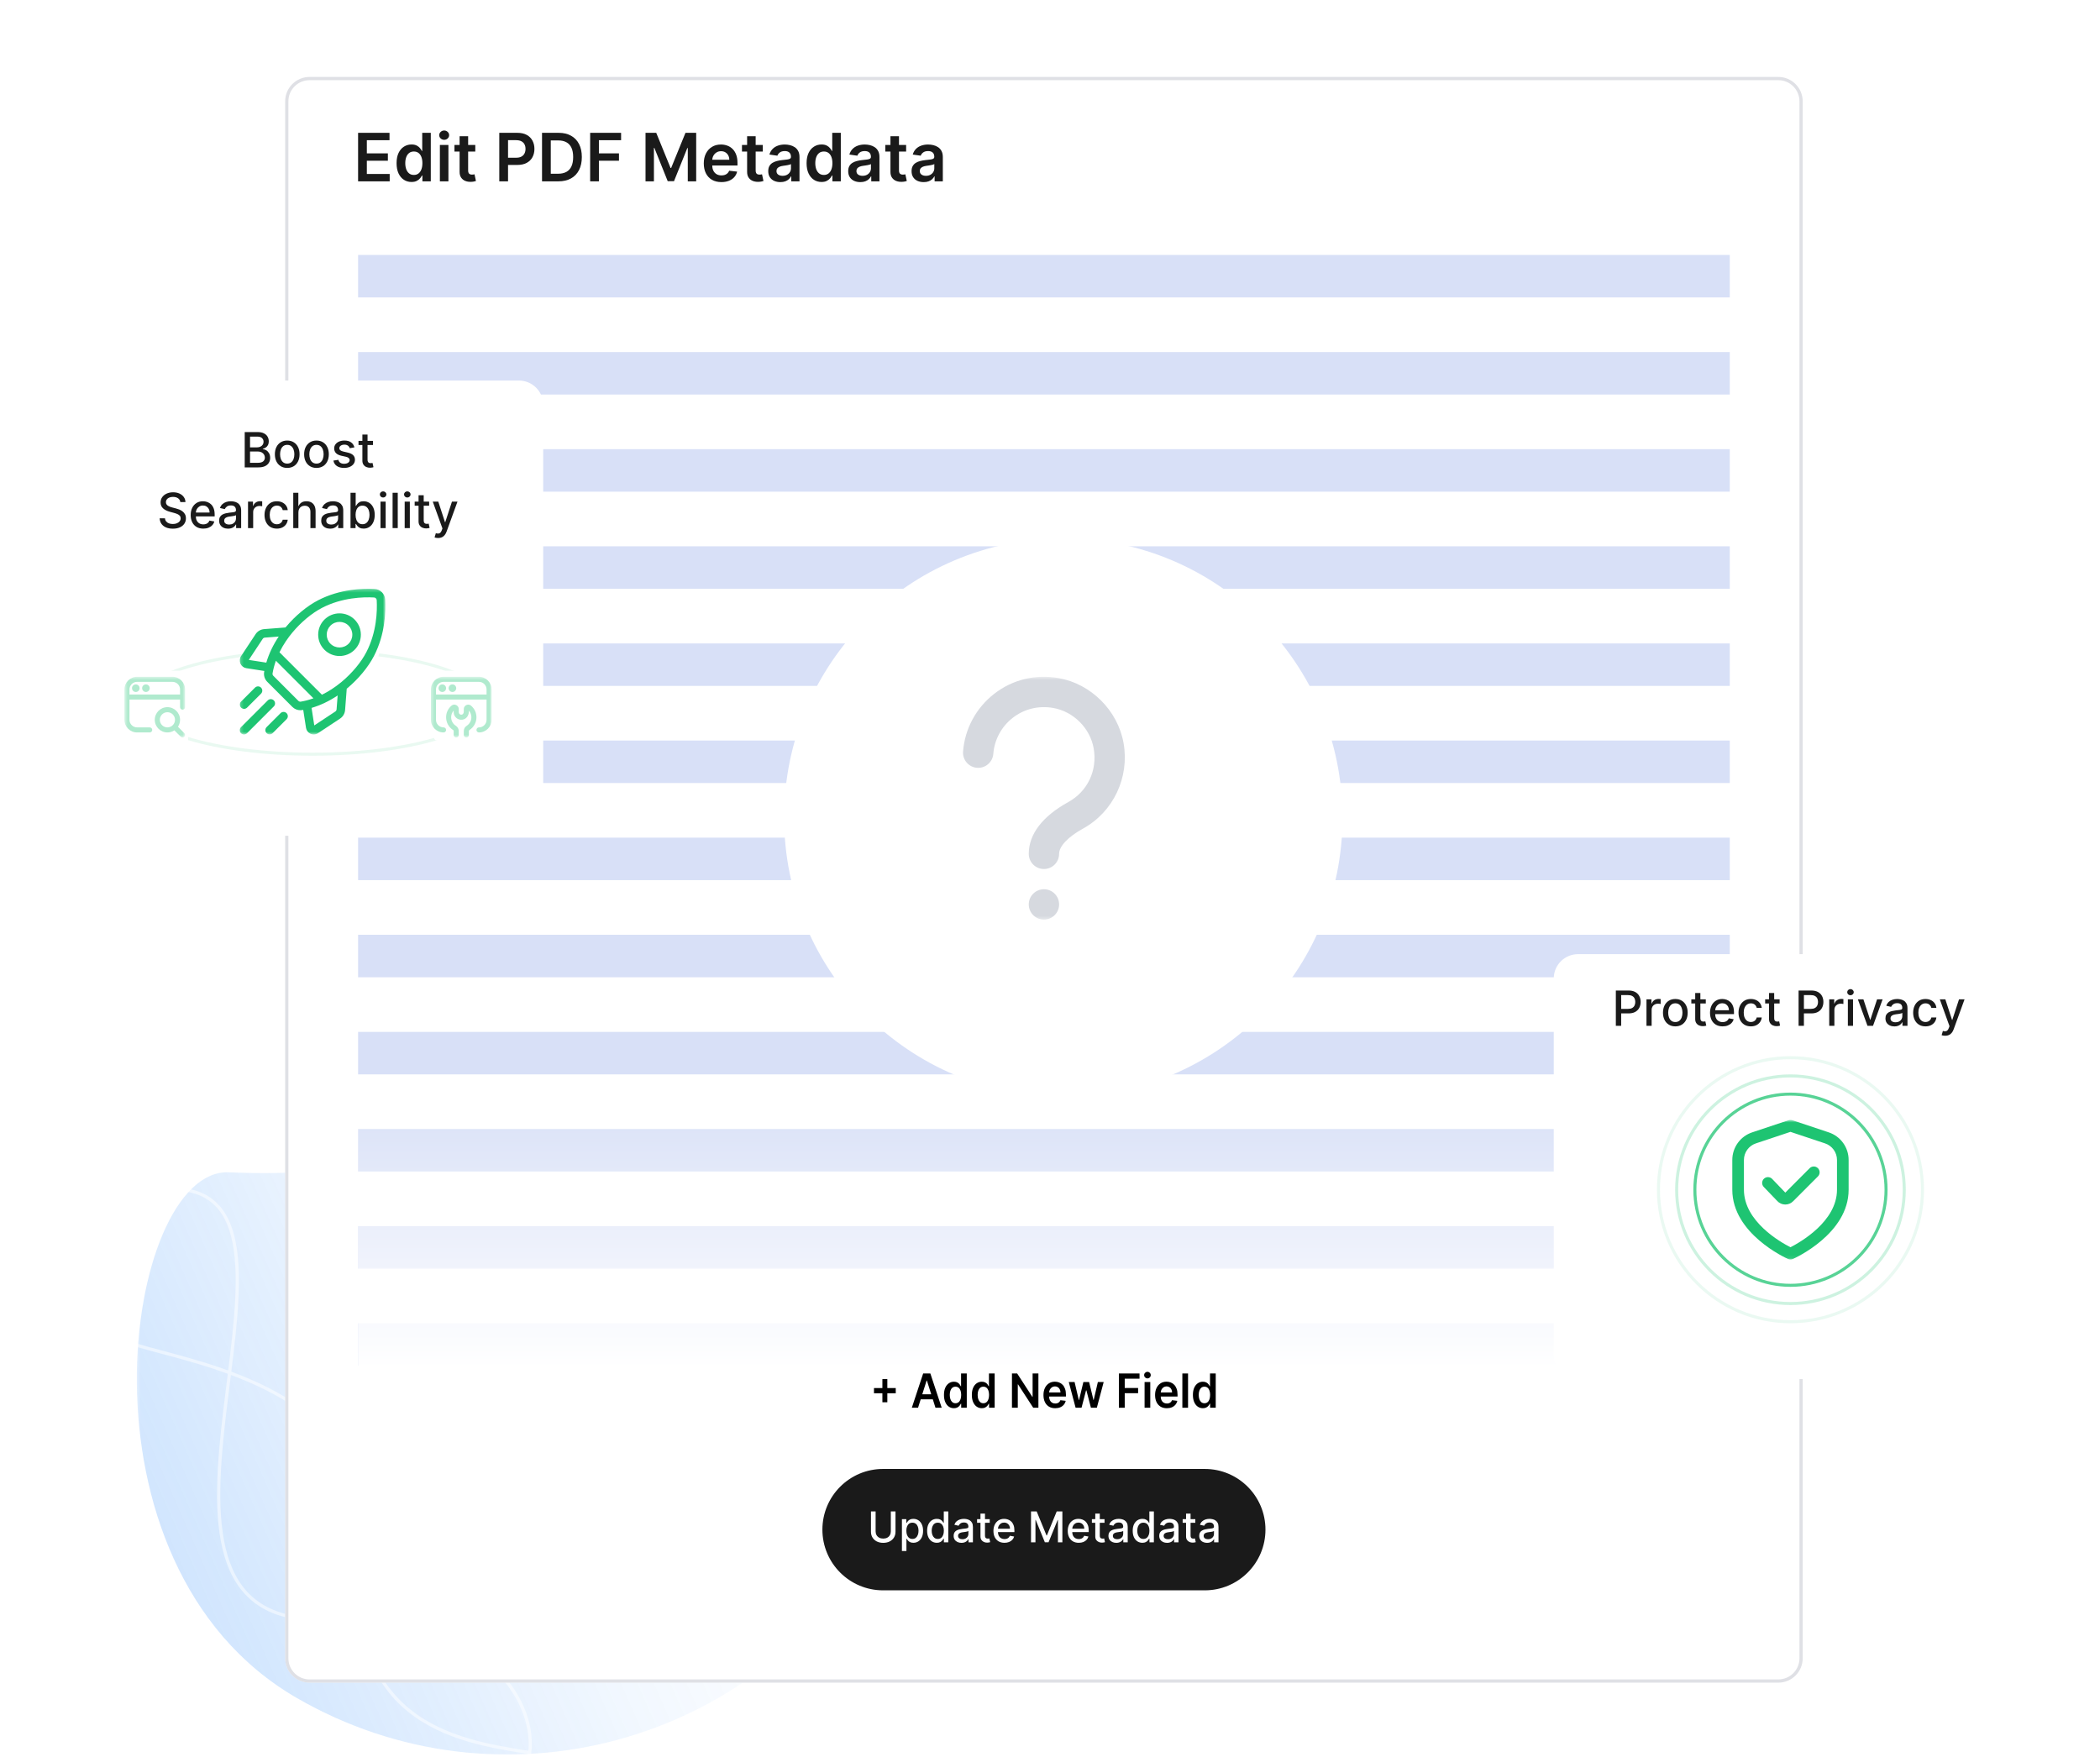 <svg width="650" height="544" viewBox="0 0 650 544" fill="none" xmlns="http://www.w3.org/2000/svg">
<g clip-path="url(#clip0_19114_9743)">
<mask id="mask0_19114_9743" style="mask-type:luminance" maskUnits="userSpaceOnUse" x="42" y="350" width="245" height="194">
<path d="M42.299 350.453H286.489V543.82H42.299V350.453Z" fill="white"/>
</mask>
<g mask="url(#mask0_19114_9743)">
<path d="M70.795 362.916C38.672 361.533 20.049 484.172 91.89 525.661C154.238 561.666 233.962 540.299 269.96 477.933C305.957 415.569 280.02 403.758 217.671 367.751C155.323 331.745 149.237 366.296 70.795 362.916Z" fill="url(#paint0_linear_19114_9743)"/>
</g>
<path d="M42.269 416.433C61.403 422.237 115.876 430.944 111.15 476.443C105.225 533.489 140.634 538.859 163.965 542.562C165.694 529.227 154.701 500.373 99.3 501.262C30.049 502.373 103.374 373.835 56.712 368.279" stroke="white" stroke-opacity="0.5"/>
<g filter="url(#filter0_d_19114_9743)">
<path d="M550.434 17.852H95.809C91.659 17.852 88.295 21.217 88.295 25.368V507.358C88.295 511.509 91.659 514.874 95.809 514.874H550.434C554.584 514.874 557.948 511.509 557.948 507.358V25.368C557.948 21.217 554.584 17.852 550.434 17.852Z" fill="white"/>
<path d="M550.434 18.321H95.809C91.919 18.321 88.765 21.476 88.765 25.368V507.358C88.765 511.249 91.919 514.404 95.809 514.404H550.434C554.324 514.404 557.479 511.249 557.479 507.358V25.368C557.479 21.476 554.324 18.321 550.434 18.321Z" stroke="#DFE0E5"/>
</g>
<path d="M372.905 454.743H273.338C262.963 454.743 254.552 463.156 254.552 473.534C254.552 483.912 262.963 492.325 273.338 492.325H372.905C383.28 492.325 391.691 483.912 391.691 473.534C391.691 463.156 383.28 454.743 372.905 454.743Z" fill="#1A1A1A"/>
<path d="M373.613 477.622C373.158 477.622 372.747 477.537 372.38 477.369C372.012 477.198 371.721 476.951 371.506 476.627C371.295 476.303 371.188 475.906 371.188 475.435C371.188 475.03 371.266 474.698 371.422 474.436C371.578 474.174 371.788 473.967 372.053 473.815C372.318 473.662 372.613 473.547 372.94 473.469C373.267 473.391 373.6 473.332 373.94 473.291C374.369 473.242 374.717 473.201 374.985 473.17C375.253 473.135 375.447 473.081 375.569 473.007C375.691 472.931 375.752 472.81 375.752 472.642V472.609C375.752 472.201 375.636 471.886 375.406 471.661C375.179 471.437 374.839 471.325 374.388 471.325C373.917 471.325 373.547 471.429 373.277 471.638C373.009 471.843 372.823 472.073 372.72 472.325L371.408 472.026C371.564 471.59 371.792 471.237 372.09 470.97C372.392 470.699 372.739 470.503 373.132 470.382C373.524 470.257 373.936 470.195 374.369 470.195C374.655 470.195 374.959 470.229 375.279 470.297C375.603 470.363 375.906 470.484 376.186 470.662C376.469 470.839 376.7 471.093 376.882 471.423C377.062 471.75 377.152 472.175 377.152 472.698V477.463H375.788V476.482H375.733C375.643 476.662 375.506 476.84 375.326 477.015C375.146 477.189 374.914 477.333 374.63 477.449C374.347 477.564 374.008 477.622 373.613 477.622ZM373.916 476.501C374.302 476.501 374.632 476.424 374.906 476.272C375.183 476.119 375.393 475.92 375.537 475.674C375.683 475.425 375.756 475.158 375.756 474.875V473.95C375.707 474 375.61 474.047 375.466 474.09C375.326 474.13 375.165 474.167 374.985 474.198C374.805 474.226 374.629 474.252 374.457 474.277C374.286 474.299 374.144 474.317 374.028 474.333C373.757 474.367 373.51 474.425 373.286 474.506C373.064 474.587 372.887 474.703 372.753 474.857C372.623 475.006 372.557 475.205 372.557 475.454C372.557 475.8 372.685 476.061 372.94 476.239C373.195 476.413 373.521 476.501 373.916 476.501Z" fill="white"/>
<path d="M369.98 470.288V471.409H366.062V470.288H369.98ZM367.113 468.569H368.509V475.356C368.509 475.627 368.55 475.831 368.631 475.968C368.712 476.101 368.816 476.194 368.944 476.243C369.074 476.29 369.216 476.314 369.368 476.314C369.481 476.314 369.579 476.305 369.662 476.29C369.747 476.274 369.812 476.262 369.858 476.253L370.111 477.407C370.03 477.438 369.915 477.469 369.765 477.5C369.616 477.534 369.429 477.553 369.205 477.556C368.837 477.562 368.496 477.497 368.177 477.36C367.86 477.223 367.603 477.011 367.407 476.724C367.211 476.438 367.113 476.078 367.113 475.646V468.569Z" fill="white"/>
<path d="M361.233 477.622C360.778 477.622 360.368 477.537 359.999 477.369C359.632 477.198 359.341 476.951 359.127 476.627C358.915 476.303 358.809 475.906 358.809 475.435C358.809 475.03 358.887 474.698 359.042 474.436C359.198 474.174 359.409 473.967 359.673 473.815C359.937 473.662 360.233 473.547 360.56 473.469C360.887 473.391 361.221 473.332 361.56 473.291C361.989 473.242 362.338 473.201 362.606 473.17C362.874 473.135 363.068 473.081 363.189 473.007C363.311 472.931 363.372 472.81 363.372 472.642V472.609C363.372 472.201 363.256 471.886 363.026 471.661C362.799 471.437 362.459 471.325 362.008 471.325C361.538 471.325 361.167 471.429 360.896 471.638C360.629 471.843 360.444 472.073 360.34 472.325L359.028 472.026C359.184 471.59 359.411 471.237 359.71 470.97C360.013 470.699 360.359 470.503 360.752 470.382C361.144 470.257 361.557 470.195 361.989 470.195C362.275 470.195 362.579 470.229 362.9 470.297C363.223 470.363 363.526 470.484 363.805 470.662C364.089 470.839 364.321 471.093 364.502 471.423C364.682 471.75 364.772 472.175 364.772 472.698V477.463H363.409V476.482H363.353C363.263 476.662 363.127 476.84 362.946 477.015C362.766 477.189 362.534 477.333 362.251 477.449C361.967 477.564 361.628 477.622 361.233 477.622ZM361.536 476.501C361.922 476.501 362.252 476.424 362.526 476.272C362.803 476.119 363.014 475.92 363.156 475.674C363.303 475.425 363.376 475.158 363.376 474.875V473.95C363.326 474 363.23 474.047 363.087 474.09C362.946 474.13 362.786 474.167 362.606 474.198C362.425 474.226 362.249 474.252 362.078 474.277C361.906 474.299 361.763 474.317 361.648 474.333C361.377 474.367 361.13 474.425 360.906 474.506C360.685 474.587 360.508 474.703 360.373 474.857C360.243 475.006 360.177 475.205 360.177 475.454C360.177 475.8 360.305 476.061 360.56 476.239C360.816 476.413 361.141 476.501 361.536 476.501Z" fill="white"/>
<path d="M353.598 477.603C353.02 477.603 352.502 477.455 352.048 477.16C351.596 476.86 351.241 476.435 350.983 475.884C350.728 475.329 350.6 474.665 350.6 473.89C350.6 473.114 350.729 472.45 350.988 471.9C351.249 471.348 351.608 470.927 352.062 470.633C352.516 470.341 353.032 470.195 353.608 470.195C354.053 470.195 354.411 470.27 354.682 470.419C354.955 470.565 355.168 470.737 355.317 470.933C355.469 471.129 355.588 471.301 355.672 471.451H355.756V467.896H357.152V477.463H355.789V476.347H355.672C355.588 476.499 355.466 476.674 355.308 476.869C355.152 477.066 354.937 477.237 354.663 477.383C354.389 477.53 354.034 477.603 353.598 477.603ZM353.906 476.412C354.308 476.412 354.647 476.306 354.924 476.094C355.204 475.879 355.417 475.582 355.559 475.202C355.706 474.822 355.779 474.38 355.779 473.876C355.779 473.377 355.708 472.941 355.564 472.568C355.421 472.194 355.211 471.903 354.934 471.694C354.657 471.486 354.314 471.381 353.906 471.381C353.486 471.381 353.136 471.49 352.856 471.708C352.575 471.926 352.364 472.223 352.221 472.6C352.08 472.977 352.011 473.402 352.011 473.876C352.011 474.355 352.082 474.786 352.226 475.17C352.369 475.552 352.58 475.856 352.861 476.08C353.144 476.302 353.492 476.412 353.906 476.412Z" fill="white"/>
<path d="M345.514 477.622C345.06 477.622 344.648 477.537 344.281 477.369C343.914 477.198 343.623 476.951 343.408 476.627C343.196 476.303 343.09 475.906 343.09 475.435C343.09 475.03 343.168 474.698 343.324 474.436C343.48 474.174 343.689 473.967 343.954 473.815C344.219 473.662 344.515 473.547 344.842 473.469C345.169 473.391 345.501 473.332 345.841 473.291C346.271 473.242 346.619 473.201 346.887 473.17C347.154 473.135 347.349 473.081 347.471 473.007C347.592 472.931 347.653 472.81 347.653 472.642V472.609C347.653 472.201 347.538 471.886 347.308 471.661C347.08 471.437 346.74 471.325 346.289 471.325C345.819 471.325 345.449 471.429 345.178 471.638C344.91 471.843 344.724 472.073 344.622 472.325L343.31 472.026C343.466 471.59 343.693 471.237 343.992 470.97C344.293 470.699 344.641 470.503 345.033 470.382C345.425 470.257 345.838 470.195 346.271 470.195C346.557 470.195 346.86 470.229 347.181 470.297C347.505 470.363 347.807 470.484 348.087 470.662C348.37 470.839 348.602 471.093 348.783 471.423C348.964 471.75 349.054 472.175 349.054 472.698V477.463H347.69V476.482H347.634C347.544 476.662 347.408 476.84 347.228 477.015C347.047 477.189 346.815 477.333 346.532 477.449C346.249 477.564 345.909 477.622 345.514 477.622ZM345.818 476.501C346.204 476.501 346.534 476.424 346.808 476.272C347.085 476.119 347.294 475.92 347.438 475.674C347.585 475.425 347.657 475.158 347.657 474.875V473.95C347.607 474 347.511 474.047 347.368 474.09C347.228 474.13 347.067 474.167 346.887 474.198C346.706 474.226 346.531 474.252 346.359 474.277C346.188 474.299 346.045 474.317 345.93 474.333C345.659 474.367 345.411 474.425 345.188 474.506C344.966 474.587 344.788 474.703 344.655 474.857C344.524 475.006 344.459 475.205 344.459 475.454C344.459 475.8 344.586 476.061 344.842 476.239C345.096 476.413 345.422 476.501 345.818 476.501Z" fill="white"/>
<path d="M341.881 470.288V471.409H337.963V470.288H341.881ZM339.014 468.569H340.41V475.356C340.41 475.627 340.451 475.831 340.532 475.968C340.613 476.101 340.717 476.194 340.845 476.243C340.976 476.29 341.118 476.314 341.27 476.314C341.382 476.314 341.48 476.305 341.564 476.29C341.648 476.274 341.713 476.262 341.76 476.253L342.013 477.407C341.931 477.438 341.816 477.469 341.667 477.5C341.518 477.534 341.331 477.553 341.106 477.556C340.739 477.562 340.396 477.497 340.079 477.36C339.761 477.223 339.505 477.011 339.308 476.724C339.112 476.438 339.014 476.078 339.014 475.646V468.569Z" fill="white"/>
<path d="M333.907 477.608C333.2 477.608 332.592 477.456 332.081 477.155C331.573 476.849 331.182 476.421 330.905 475.87C330.63 475.316 330.493 474.667 330.493 473.922C330.493 473.187 330.63 472.54 330.905 471.979C331.182 471.419 331.568 470.981 332.063 470.666C332.561 470.351 333.143 470.195 333.809 470.195C334.214 470.195 334.605 470.261 334.986 470.396C335.365 470.529 335.706 470.74 336.009 471.026C336.31 471.313 336.549 471.685 336.723 472.142C336.897 472.597 336.985 473.149 336.985 473.801V474.296H331.282V473.249H335.616C335.616 472.882 335.541 472.557 335.392 472.273C335.242 471.986 335.033 471.761 334.761 471.596C334.494 471.431 334.179 471.348 333.818 471.348C333.426 471.348 333.084 471.445 332.791 471.638C332.501 471.828 332.277 472.077 332.118 472.386C331.963 472.691 331.885 473.023 331.885 473.381V474.198C331.885 474.677 331.969 475.085 332.137 475.421C332.308 475.758 332.547 476.015 332.852 476.193C333.157 476.366 333.513 476.454 333.921 476.454C334.186 476.454 334.427 476.416 334.645 476.342C334.863 476.264 335.051 476.149 335.209 475.996C335.368 475.843 335.49 475.655 335.574 475.431L336.895 475.669C336.79 476.058 336.6 476.399 336.326 476.693C336.055 476.982 335.714 477.207 335.303 477.369C334.896 477.528 334.43 477.608 333.907 477.608Z" fill="white"/>
<path d="M319.125 467.896H320.876L323.922 475.333H324.033L327.079 467.896H328.829V477.463H327.456V470.54H327.368L324.547 477.449H323.408L320.587 470.536H320.499V477.463H319.125V467.896Z" fill="white"/>
<path d="M310.907 477.608C310.2 477.608 309.592 477.456 309.081 477.155C308.573 476.849 308.181 476.421 307.904 475.87C307.63 475.316 307.493 474.667 307.493 473.922C307.493 473.187 307.63 472.54 307.904 471.979C308.181 471.419 308.567 470.981 309.062 470.666C309.561 470.351 310.142 470.195 310.809 470.195C311.214 470.195 311.605 470.261 311.985 470.396C312.365 470.529 312.706 470.74 313.008 471.026C313.31 471.313 313.548 471.685 313.723 472.142C313.897 472.597 313.984 473.149 313.984 473.801V474.296H308.282V473.249H312.616C312.616 472.882 312.541 472.557 312.392 472.273C312.242 471.986 312.032 471.761 311.761 471.596C311.494 471.431 311.179 471.348 310.818 471.348C310.426 471.348 310.083 471.445 309.791 471.638C309.501 471.828 309.277 472.077 309.118 472.386C308.962 472.691 308.884 473.023 308.884 473.381V474.198C308.884 474.677 308.969 475.085 309.137 475.421C309.308 475.758 309.546 476.015 309.851 476.193C310.156 476.366 310.513 476.454 310.921 476.454C311.186 476.454 311.427 476.416 311.645 476.342C311.863 476.264 312.051 476.149 312.209 475.996C312.368 475.843 312.489 475.655 312.574 475.431L313.895 475.669C313.789 476.058 313.6 476.399 313.325 476.693C313.055 476.982 312.714 477.207 312.303 477.369C311.895 477.528 311.43 477.608 310.907 477.608Z" fill="white"/>
<path d="M306.347 470.288V471.409H302.429V470.288H306.347ZM303.481 468.569H304.876V475.356C304.876 475.627 304.917 475.831 304.998 475.968C305.079 476.101 305.183 476.194 305.311 476.243C305.442 476.29 305.584 476.314 305.736 476.314C305.848 476.314 305.946 476.305 306.03 476.29C306.114 476.274 306.179 476.262 306.226 476.253L306.479 477.407C306.397 477.438 306.282 477.469 306.133 477.5C305.984 477.534 305.797 477.553 305.572 477.556C305.205 477.562 304.862 477.497 304.545 477.36C304.227 477.223 303.971 477.011 303.775 476.724C303.578 476.438 303.481 476.078 303.481 475.646V468.569Z" fill="white"/>
<path d="M297.6 477.622C297.146 477.622 296.734 477.537 296.367 477.369C296 477.198 295.709 476.951 295.494 476.627C295.282 476.303 295.177 475.906 295.177 475.435C295.177 475.03 295.254 474.698 295.41 474.436C295.566 474.174 295.776 473.967 296.04 473.815C296.305 473.662 296.601 473.547 296.928 473.469C297.255 473.391 297.588 473.332 297.927 473.291C298.357 473.242 298.705 473.201 298.973 473.17C299.24 473.135 299.436 473.081 299.557 473.007C299.678 472.931 299.739 472.81 299.739 472.642V472.609C299.739 472.201 299.624 471.886 299.394 471.661C299.166 471.437 298.827 471.325 298.375 471.325C297.906 471.325 297.535 471.429 297.264 471.638C296.996 471.843 296.811 472.073 296.708 472.325L295.396 472.026C295.552 471.59 295.779 471.237 296.078 470.97C296.38 470.699 296.727 470.503 297.119 470.382C297.511 470.257 297.924 470.195 298.357 470.195C298.643 470.195 298.946 470.229 299.268 470.297C299.591 470.363 299.893 470.484 300.173 470.662C300.457 470.839 300.689 471.093 300.869 471.423C301.05 471.75 301.14 472.175 301.14 472.698V477.463H299.777V476.482H299.72C299.63 476.662 299.495 476.84 299.314 477.015C299.133 477.189 298.901 477.333 298.619 477.449C298.335 477.564 297.996 477.622 297.6 477.622ZM297.904 476.501C298.29 476.501 298.62 476.424 298.894 476.272C299.171 476.119 299.381 475.92 299.524 475.674C299.671 475.425 299.744 475.158 299.744 474.875V473.95C299.694 474 299.597 474.047 299.454 474.09C299.314 474.13 299.154 474.167 298.973 474.198C298.792 474.226 298.617 474.252 298.446 474.277C298.274 474.299 298.131 474.317 298.016 474.333C297.745 474.367 297.497 474.425 297.274 474.506C297.052 474.587 296.875 474.703 296.741 474.857C296.61 475.006 296.545 475.205 296.545 475.454C296.545 475.8 296.672 476.061 296.928 476.239C297.183 476.413 297.508 476.501 297.904 476.501Z" fill="white"/>
<path d="M289.966 477.603C289.387 477.603 288.869 477.455 288.415 477.16C287.964 476.86 287.609 476.435 287.351 475.884C287.095 475.329 286.967 474.665 286.967 473.89C286.967 473.114 287.097 472.45 287.355 471.9C287.616 471.348 287.974 470.927 288.429 470.633C288.883 470.341 289.399 470.195 289.975 470.195C290.42 470.195 290.778 470.27 291.049 470.419C291.323 470.565 291.534 470.737 291.684 470.933C291.837 471.129 291.955 471.301 292.039 471.451H292.123V467.896H293.519V477.463H292.156V476.347H292.039C291.955 476.499 291.834 476.674 291.675 476.869C291.519 477.066 291.304 477.237 291.031 477.383C290.756 477.53 290.401 477.603 289.966 477.603ZM290.274 476.412C290.676 476.412 291.015 476.306 291.292 476.094C291.572 475.879 291.784 475.582 291.927 475.202C292.073 474.822 292.147 474.38 292.147 473.876C292.147 473.377 292.075 472.941 291.932 472.568C291.789 472.194 291.578 471.903 291.301 471.694C291.024 471.486 290.681 471.381 290.274 471.381C289.854 471.381 289.503 471.49 289.223 471.708C288.943 471.926 288.731 472.223 288.588 472.6C288.448 472.977 288.378 473.402 288.378 473.876C288.378 474.355 288.449 474.786 288.592 475.17C288.736 475.552 288.947 475.856 289.228 476.08C289.511 476.302 289.859 476.412 290.274 476.412Z" fill="white"/>
<path d="M279.165 480.153V470.288H280.528V471.451H280.645C280.726 471.301 280.843 471.128 280.995 470.933C281.147 470.737 281.36 470.565 281.63 470.419C281.901 470.27 282.26 470.195 282.705 470.195C283.283 470.195 283.8 470.341 284.255 470.633C284.709 470.926 285.066 471.348 285.325 471.9C285.586 472.45 285.716 473.114 285.716 473.89C285.716 474.665 285.588 475.329 285.329 475.884C285.071 476.435 284.716 476.861 284.264 477.159C283.813 477.455 283.297 477.603 282.719 477.603C282.282 477.603 281.926 477.53 281.649 477.383C281.375 477.237 281.161 477.065 281.005 476.869C280.849 476.674 280.729 476.499 280.645 476.347H280.561V480.153H279.165ZM280.533 473.876C280.533 474.38 280.606 474.822 280.752 475.202C280.899 475.582 281.111 475.879 281.388 476.094C281.665 476.306 282.004 476.412 282.405 476.412C282.823 476.412 283.172 476.302 283.452 476.08C283.731 475.856 283.944 475.552 284.087 475.169C284.233 474.786 284.306 474.355 284.306 473.876C284.306 473.402 284.235 472.977 284.091 472.6C283.951 472.223 283.74 471.926 283.456 471.708C283.176 471.49 282.826 471.381 282.405 471.381C282.001 471.381 281.658 471.486 281.378 471.694C281.101 471.903 280.891 472.194 280.747 472.568C280.605 472.941 280.533 473.377 280.533 473.876Z" fill="white"/>
<path d="M275.732 467.896H277.179V474.189C277.179 474.858 277.021 475.451 276.708 475.968C276.393 476.482 275.95 476.887 275.381 477.183C274.811 477.475 274.143 477.622 273.378 477.622C272.615 477.622 271.949 477.475 271.379 477.183C270.81 476.887 270.367 476.482 270.053 475.968C269.738 475.451 269.581 474.858 269.581 474.189V467.896H271.024V474.071C271.024 474.504 271.119 474.889 271.308 475.225C271.502 475.561 271.774 475.826 272.127 476.02C272.478 476.21 272.895 476.305 273.378 476.305C273.863 476.305 274.282 476.21 274.634 476.02C274.989 475.826 275.259 475.561 275.446 475.225C275.636 474.889 275.732 474.504 275.732 474.071V467.896Z" fill="white"/>
<path d="M372.315 435.943C371.728 435.943 371.202 435.782 370.738 435.461C370.274 435.14 369.908 434.674 369.639 434.062C369.37 433.451 369.235 432.708 369.235 431.834C369.235 430.949 369.372 430.203 369.644 429.596C369.919 428.984 370.291 428.523 370.758 428.212C371.225 427.898 371.745 427.74 372.32 427.74C372.758 427.74 373.118 427.82 373.4 427.979C373.682 428.135 373.906 428.322 374.071 428.543C374.237 428.761 374.365 428.967 374.456 429.161H374.528V425.191H376.295V435.803H374.563V434.55H374.456C374.365 434.743 374.233 434.948 374.062 435.166C373.89 435.38 373.662 435.564 373.381 435.716C373.098 435.867 372.743 435.943 372.315 435.943ZM372.807 434.404C373.18 434.404 373.497 434.297 373.76 434.083C374.023 433.866 374.222 433.563 374.358 433.176C374.495 432.789 374.563 432.338 374.563 431.824C374.563 431.309 374.495 430.862 374.358 430.482C374.225 430.102 374.028 429.806 373.765 429.596C373.505 429.385 373.186 429.28 372.807 429.28C372.414 429.28 372.086 429.388 371.823 429.606C371.561 429.824 371.363 430.124 371.23 430.508C371.097 430.891 371.03 431.33 371.03 431.824C371.03 432.321 371.097 432.766 371.23 433.155C371.366 433.543 371.566 433.848 371.829 434.072C372.095 434.294 372.421 434.404 372.807 434.404Z" fill="black"/>
<path d="M367.729 425.191V435.803H365.968V425.191H367.729Z" fill="black"/>
<path d="M361.155 435.949C360.405 435.949 359.758 435.783 359.213 435.452C358.672 435.116 358.255 434.644 357.963 434.032C357.671 433.417 357.525 432.693 357.525 431.861C357.525 431.041 357.671 430.324 357.963 429.704C358.258 429.083 358.67 428.6 359.199 428.254C359.728 427.905 360.349 427.73 361.063 427.73C361.523 427.73 361.958 427.81 362.367 427.969C362.778 428.124 363.141 428.367 363.456 428.694C363.774 429.022 364.024 429.44 364.206 429.949C364.387 430.452 364.478 431.054 364.478 431.752V432.327H358.353V431.062H362.789C362.786 430.703 362.713 430.384 362.57 430.104C362.428 429.821 362.228 429.597 361.972 429.436C361.719 429.273 361.424 429.191 361.087 429.191C360.727 429.191 360.411 429.285 360.138 429.471C359.865 429.655 359.653 429.896 359.501 430.197C359.351 430.495 359.275 430.821 359.272 431.177V432.28C359.272 432.743 359.351 433.14 359.51 433.472C359.669 433.8 359.892 434.053 360.177 434.228C360.463 434.401 360.796 434.488 361.179 434.488C361.436 434.488 361.668 434.45 361.875 434.374C362.083 434.294 362.262 434.179 362.415 434.026C362.568 433.874 362.682 433.686 362.76 433.462L364.405 433.659C364.302 434.121 364.103 434.525 363.811 434.871C363.523 435.213 363.153 435.479 362.702 435.67C362.251 435.856 361.735 435.949 361.155 435.949Z" fill="black"/>
<path d="M354.275 435.803V427.843H356.037V435.803H354.275ZM355.16 426.714C354.881 426.714 354.642 426.615 354.441 426.418C354.24 426.218 354.138 425.977 354.138 425.698C354.138 425.415 354.24 425.174 354.441 424.978C354.642 424.778 354.881 424.677 355.16 424.677C355.443 424.677 355.682 424.778 355.881 424.978C356.082 425.174 356.182 425.415 356.182 425.698C356.182 425.977 356.082 426.218 355.881 426.418C355.682 426.615 355.443 426.714 355.16 426.714Z" fill="black"/>
<path d="M346.325 435.803V425.191H352.709V426.802H348.131V429.684H352.271V431.295H348.131V435.803H346.325Z" fill="black"/>
<path d="M332.924 435.793L330.812 427.833H332.608L333.921 433.43H333.989L335.332 427.833H337.108L338.451 433.399H338.523L339.818 427.833H341.618L339.502 435.793H337.668L336.266 430.414H336.164L334.762 435.793H332.924Z" fill="black"/>
<path d="M326.608 435.949C325.858 435.949 325.211 435.783 324.666 435.452C324.124 435.116 323.708 434.644 323.416 434.032C323.124 433.417 322.979 432.693 322.979 431.861C322.979 431.041 323.124 430.324 323.416 429.704C323.711 429.083 324.124 428.6 324.651 428.254C325.18 427.905 325.802 427.73 326.515 427.73C326.976 427.73 327.41 427.81 327.819 427.969C328.231 428.124 328.595 428.367 328.909 428.694C329.227 429.022 329.477 429.44 329.658 429.949C329.84 430.452 329.931 431.054 329.931 431.752V432.327H323.805V431.062H328.242C328.24 430.703 328.166 430.384 328.024 430.104C327.881 429.821 327.682 429.597 327.425 429.436C327.173 429.273 326.877 429.191 326.539 429.191C326.18 429.191 325.863 429.285 325.591 429.471C325.318 429.655 325.106 429.896 324.954 430.197C324.805 430.495 324.728 430.821 324.725 431.177V432.28C324.725 432.743 324.805 433.14 324.963 433.472C325.122 433.8 325.345 434.053 325.63 434.228C325.915 434.401 326.249 434.488 326.632 434.488C326.888 434.488 327.12 434.45 327.328 434.374C327.535 434.294 327.715 434.179 327.868 434.026C328.021 433.874 328.135 433.686 328.213 433.462L329.858 433.659C329.754 434.121 329.556 434.525 329.264 434.871C328.976 435.213 328.606 435.479 328.155 435.67C327.704 435.856 327.188 435.949 326.608 435.949Z" fill="black"/>
<path d="M321.412 425.191V435.803H319.807L315.112 428.574H315.029V435.803H313.224V425.191H314.839L319.529 432.425H319.617V425.191H321.412Z" fill="black"/>
<path d="M303.891 435.943C303.304 435.943 302.778 435.782 302.315 435.461C301.851 435.14 301.485 434.674 301.215 434.062C300.945 433.451 300.811 432.708 300.811 431.834C300.811 430.949 300.947 430.203 301.22 429.596C301.496 428.984 301.867 428.523 302.334 428.212C302.801 427.898 303.322 427.74 303.896 427.74C304.333 427.74 304.693 427.82 304.976 427.979C305.258 428.135 305.482 428.322 305.648 428.543C305.813 428.761 305.941 428.967 306.032 429.161H306.105V425.191H307.871V435.803H306.139V434.55H306.032C305.941 434.743 305.809 434.948 305.637 435.166C305.465 435.38 305.239 435.564 304.956 435.716C304.674 435.867 304.319 435.943 303.891 435.943ZM304.382 434.404C304.755 434.404 305.073 434.297 305.336 434.083C305.599 433.866 305.798 433.563 305.934 433.176C306.07 432.789 306.139 432.338 306.139 431.824C306.139 431.309 306.07 430.862 305.934 430.482C305.802 430.102 305.603 429.806 305.34 429.596C305.081 429.385 304.762 429.28 304.382 429.28C303.99 429.28 303.662 429.388 303.4 429.606C303.137 429.824 302.939 430.124 302.806 430.508C302.673 430.891 302.606 431.33 302.606 431.824C302.606 432.321 302.673 432.766 302.806 433.155C302.942 433.543 303.141 433.848 303.404 434.072C303.67 434.294 303.996 434.404 304.382 434.404Z" fill="black"/>
<path d="M295.261 435.943C294.674 435.943 294.149 435.782 293.685 435.461C293.221 435.14 292.854 434.674 292.585 434.062C292.316 433.451 292.182 432.708 292.182 431.834C292.182 430.949 292.318 430.203 292.59 429.596C292.865 428.984 293.237 428.523 293.704 428.212C294.171 427.898 294.691 427.74 295.266 427.74C295.704 427.74 296.064 427.82 296.346 427.979C296.628 428.135 296.852 428.322 297.017 428.543C297.183 428.761 297.311 428.967 297.401 429.161H297.475V425.191H299.241V435.803H297.508V434.55H297.401C297.311 434.743 297.18 434.948 297.008 435.166C296.836 435.38 296.609 435.564 296.327 435.716C296.044 435.867 295.689 435.943 295.261 435.943ZM295.752 434.404C296.126 434.404 296.443 434.297 296.706 434.083C296.968 433.866 297.168 433.563 297.305 433.176C297.441 432.789 297.508 432.338 297.508 431.824C297.508 431.309 297.441 430.862 297.305 430.482C297.171 430.102 296.974 429.806 296.711 429.596C296.452 429.385 296.131 429.28 295.752 429.28C295.36 429.28 295.032 429.388 294.769 429.606C294.506 429.824 294.309 430.124 294.176 430.508C294.043 430.891 293.977 431.33 293.977 431.824C293.977 432.321 294.043 432.766 294.176 433.155C294.312 433.543 294.512 433.848 294.774 434.072C295.041 434.294 295.367 434.404 295.752 434.404Z" fill="black"/>
<path d="M284.157 435.803H282.23L285.738 425.191H287.967L291.479 435.803H289.552L286.891 427.367H286.813L284.157 435.803ZM284.22 431.643H289.474V433.187H284.22V431.643Z" fill="black"/>
<path d="M273.123 434.103V426.93H274.651V434.103H273.123ZM270.52 431.33V429.703H277.254V431.33H270.52Z" fill="black"/>
<path d="M285.905 56.377C285.195 56.377 284.555 56.249 283.985 55.995C283.42 55.736 282.973 55.355 282.642 54.851C282.316 54.348 282.153 53.727 282.153 52.989C282.153 52.353 282.27 51.828 282.504 51.412C282.737 50.996 283.056 50.664 283.46 50.415C283.864 50.165 284.318 49.977 284.825 49.85C285.336 49.718 285.864 49.623 286.409 49.564C287.066 49.495 287.598 49.434 288.007 49.381C288.417 49.322 288.713 49.234 288.898 49.117C289.088 48.995 289.183 48.806 289.183 48.552V48.508C289.183 47.956 289.02 47.528 288.694 47.225C288.368 46.922 287.898 46.77 287.285 46.77C286.638 46.77 286.124 46.912 285.744 47.195C285.37 47.479 285.117 47.814 284.985 48.2L282.518 47.848C282.713 47.164 283.034 46.592 283.482 46.132C283.93 45.668 284.477 45.321 285.124 45.091C285.772 44.856 286.486 44.739 287.271 44.739C287.811 44.739 288.348 44.802 288.883 44.929C289.419 45.056 289.908 45.267 290.351 45.56C290.794 45.849 291.149 46.242 291.417 46.741C291.689 47.239 291.825 47.863 291.825 48.611V56.149H289.285V54.602H289.197C289.037 54.915 288.81 55.208 288.518 55.482C288.232 55.751 287.869 55.968 287.431 56.135C286.997 56.296 286.489 56.377 285.905 56.377ZM286.592 54.426C287.122 54.426 287.582 54.321 287.971 54.111C288.36 53.895 288.66 53.612 288.869 53.26C289.083 52.908 289.19 52.524 289.19 52.109V50.781C289.107 50.85 288.966 50.913 288.767 50.972C288.572 51.031 288.353 51.082 288.109 51.126C287.866 51.17 287.626 51.209 287.387 51.243C287.149 51.278 286.942 51.307 286.766 51.331C286.373 51.385 286.02 51.473 285.708 51.595C285.397 51.718 285.151 51.889 284.971 52.109C284.791 52.324 284.701 52.602 284.701 52.944C284.701 53.434 284.878 53.803 285.233 54.052C285.589 54.301 286.041 54.426 286.592 54.426Z" fill="#1A1A1A"/>
<path d="M280.47 44.876V46.929H274.024V44.876H280.47ZM275.616 42.177H278.258V52.752C278.258 53.108 278.312 53.382 278.419 53.573C278.531 53.758 278.676 53.886 278.857 53.954C279.037 54.023 279.236 54.057 279.455 54.057C279.621 54.057 279.772 54.044 279.908 54.02C280.05 53.996 280.157 53.974 280.229 53.954L280.674 56.029C280.533 56.078 280.331 56.132 280.068 56.191C279.811 56.249 279.494 56.284 279.12 56.293C278.457 56.313 277.862 56.213 277.331 55.993C276.801 55.768 276.38 55.421 276.068 54.951C275.762 54.482 275.61 53.895 275.616 53.191V42.177Z" fill="#1A1A1A"/>
<path d="M266.291 56.377C265.581 56.377 264.942 56.249 264.372 55.995C263.808 55.736 263.36 55.355 263.029 54.851C262.702 54.348 262.54 53.727 262.54 52.989C262.54 52.353 262.656 51.828 262.89 51.412C263.124 50.996 263.442 50.664 263.846 50.415C264.25 50.165 264.705 49.977 265.211 49.85C265.722 49.718 266.25 49.623 266.796 49.564C267.452 49.495 267.985 49.434 268.394 49.381C268.803 49.322 269.1 49.234 269.285 49.117C269.475 48.995 269.57 48.806 269.57 48.552V48.508C269.57 47.956 269.406 47.528 269.08 47.225C268.754 46.922 268.285 46.77 267.671 46.77C267.024 46.77 266.511 46.912 266.131 47.195C265.757 47.479 265.503 47.814 265.372 48.2L262.904 47.848C263.1 47.164 263.421 46.592 263.868 46.132C264.316 45.668 264.864 45.321 265.511 45.091C266.158 44.856 266.874 44.739 267.657 44.739C268.197 44.739 268.735 44.802 269.27 44.929C269.805 45.056 270.295 45.267 270.737 45.56C271.18 45.849 271.536 46.242 271.803 46.741C272.076 47.239 272.212 47.863 272.212 48.611V56.149H269.672V54.602H269.584C269.423 54.915 269.197 55.208 268.905 55.482C268.618 55.751 268.255 55.968 267.818 56.135C267.385 56.296 266.876 56.377 266.291 56.377ZM266.978 54.426C267.509 54.426 267.968 54.321 268.358 54.111C268.747 53.895 269.046 53.612 269.256 53.26C269.47 52.908 269.577 52.524 269.577 52.109V50.781C269.494 50.85 269.353 50.913 269.153 50.972C268.959 51.031 268.739 51.082 268.496 51.126C268.253 51.17 268.012 51.209 267.774 51.243C267.535 51.278 267.328 51.307 267.153 51.331C266.759 51.385 266.406 51.473 266.095 51.595C265.783 51.718 265.537 51.889 265.358 52.109C265.177 52.324 265.087 52.602 265.087 52.944C265.087 53.434 265.265 53.803 265.62 54.052C265.976 54.301 266.429 54.426 266.978 54.426Z" fill="#1A1A1A"/>
<path d="M254.278 56.336C253.398 56.336 252.609 56.109 251.913 55.654C251.217 55.2 250.667 54.54 250.263 53.675C249.859 52.809 249.657 51.758 249.657 50.521C249.657 49.27 249.862 48.214 250.271 47.353C250.684 46.488 251.241 45.835 251.943 45.395C252.643 44.95 253.424 44.728 254.285 44.728C254.943 44.728 255.483 44.84 255.905 45.065C256.329 45.285 256.665 45.552 256.913 45.865C257.161 46.173 257.354 46.464 257.49 46.737H257.599V41.12H260.249V56.139H257.651V54.364H257.49C257.354 54.638 257.157 54.928 256.898 55.236C256.641 55.54 256.3 55.799 255.876 56.014C255.454 56.229 254.92 56.336 254.278 56.336ZM255.015 54.158C255.575 54.158 256.052 54.007 256.447 53.704C256.84 53.396 257.14 52.968 257.344 52.421C257.548 51.873 257.651 51.235 257.651 50.507C257.651 49.778 257.548 49.145 257.344 48.607C257.144 48.069 256.848 47.651 256.453 47.353C256.064 47.055 255.584 46.906 255.015 46.906C254.426 46.906 253.935 47.06 253.54 47.368C253.147 47.676 252.85 48.101 252.65 48.644C252.451 49.187 252.351 49.807 252.351 50.507C252.351 51.211 252.451 51.839 252.65 52.391C252.855 52.939 253.154 53.371 253.548 53.689C253.947 54.002 254.436 54.158 255.015 54.158Z" fill="#1A1A1A"/>
<path d="M241.542 56.377C240.831 56.377 240.191 56.249 239.622 55.995C239.057 55.736 238.609 55.355 238.278 54.851C237.952 54.348 237.789 53.727 237.789 52.989C237.789 52.353 237.906 51.828 238.139 51.412C238.373 50.996 238.692 50.664 239.096 50.415C239.5 50.165 239.955 49.977 240.461 49.85C240.972 49.718 241.5 49.623 242.045 49.564C242.703 49.495 243.235 49.434 243.644 49.381C244.052 49.322 244.349 49.234 244.534 49.117C244.724 48.995 244.819 48.806 244.819 48.552V48.508C244.819 47.956 244.656 47.528 244.33 47.225C244.004 46.922 243.534 46.77 242.921 46.77C242.274 46.77 241.76 46.912 241.381 47.195C241.006 47.479 240.754 47.814 240.622 48.2L238.154 47.848C238.349 47.164 238.67 46.592 239.118 46.132C239.565 45.668 240.113 45.321 240.76 45.091C241.407 44.856 242.123 44.739 242.906 44.739C243.446 44.739 243.985 44.802 244.52 44.929C245.056 45.056 245.544 45.267 245.987 45.56C246.43 45.849 246.785 46.242 247.052 46.741C247.325 47.239 247.462 47.863 247.462 48.611V56.149H244.921V54.602H244.834C244.673 54.915 244.447 55.208 244.155 55.482C243.867 55.751 243.505 55.968 243.067 56.135C242.634 56.296 242.126 56.377 241.542 56.377ZM242.227 54.426C242.758 54.426 243.218 54.321 243.607 54.111C243.997 53.895 244.296 53.612 244.505 53.26C244.719 52.908 244.826 52.524 244.826 52.109V50.781C244.744 50.85 244.603 50.913 244.403 50.972C244.208 51.031 243.989 51.082 243.746 51.126C243.503 51.17 243.261 51.209 243.023 51.243C242.785 51.278 242.578 51.307 242.403 51.331C242.008 51.385 241.656 51.473 241.344 51.595C241.032 51.718 240.787 51.889 240.607 52.109C240.427 52.324 240.337 52.602 240.337 52.944C240.337 53.434 240.515 53.803 240.87 54.052C241.225 54.301 241.678 54.426 242.227 54.426Z" fill="#1A1A1A"/>
<path d="M236.104 44.876V46.929H229.658V44.876H236.104ZM231.25 42.177H233.893V52.752C233.893 53.108 233.946 53.382 234.053 53.573C234.165 53.758 234.311 53.886 234.491 53.954C234.671 54.023 234.871 54.057 235.09 54.057C235.255 54.057 235.406 54.044 235.542 54.02C235.683 53.996 235.79 53.974 235.864 53.954L236.309 56.029C236.168 56.078 235.966 56.132 235.703 56.191C235.445 56.249 235.128 56.284 234.754 56.293C234.092 56.313 233.496 56.213 232.966 55.993C232.435 55.768 232.014 55.421 231.702 54.951C231.396 54.482 231.245 53.895 231.25 53.191V42.177Z" fill="#1A1A1A"/>
<path d="M223.284 56.369C222.16 56.369 221.189 56.135 220.372 55.665C219.559 55.191 218.934 54.521 218.495 53.656C218.057 52.786 217.838 51.761 217.838 50.583C217.838 49.425 218.057 48.408 218.495 47.533C218.938 46.653 219.556 45.968 220.349 45.479C221.143 44.986 222.075 44.739 223.145 44.739C223.837 44.739 224.489 44.851 225.102 45.076C225.72 45.296 226.265 45.638 226.736 46.103C227.214 46.567 227.588 47.159 227.861 47.877C228.133 48.591 228.27 49.442 228.27 50.429V51.243H219.079V49.454H225.737C225.732 48.946 225.622 48.493 225.408 48.097C225.194 47.697 224.894 47.381 224.51 47.151C224.131 46.922 223.688 46.807 223.182 46.807C222.642 46.807 222.168 46.939 221.758 47.203C221.35 47.462 221.031 47.804 220.802 48.229C220.578 48.65 220.464 49.112 220.459 49.615V51.177C220.459 51.832 220.578 52.395 220.817 52.864C221.056 53.328 221.389 53.685 221.817 53.934C222.245 54.179 222.746 54.301 223.32 54.301C223.705 54.301 224.053 54.247 224.365 54.14C224.676 54.028 224.946 53.864 225.174 53.648C225.404 53.434 225.576 53.167 225.693 52.849L228.16 53.128C228.004 53.783 227.708 54.355 227.27 54.844C226.837 55.328 226.282 55.704 225.606 55.973C224.929 56.237 224.155 56.369 223.284 56.369Z" fill="#1A1A1A"/>
<path d="M199.806 41.12H203.12L207.558 52.003H207.734L212.172 41.12H215.486V56.139H212.887V45.821H212.749L208.617 56.094H206.676L202.544 45.799H202.405V56.139H199.806V41.12Z" fill="#1A1A1A"/>
<path d="M182.666 56.139V41.12H192.243V43.401H185.374V47.478H191.585V49.759H185.374V56.139H182.666Z" fill="#1A1A1A"/>
<path d="M172.837 56.139H167.771V41.12H172.94C174.424 41.12 175.698 41.421 176.764 42.022C177.835 42.618 178.657 43.477 179.232 44.596C179.806 45.716 180.093 47.055 180.093 48.615C180.093 50.179 179.803 51.523 179.224 52.648C178.65 53.772 177.82 54.635 176.735 55.236C175.655 55.838 174.355 56.139 172.837 56.139ZM170.479 53.785H172.706C173.747 53.785 174.615 53.594 175.311 53.212C176.007 52.826 176.53 52.252 176.881 51.489C177.231 50.722 177.407 49.764 177.407 48.615C177.407 47.466 177.231 46.513 176.881 45.755C176.53 44.992 176.012 44.422 175.326 44.046C174.644 43.665 173.798 43.474 172.785 43.474H170.479V53.785Z" fill="#1A1A1A"/>
<path d="M154.541 56.139V41.12H160.148C161.297 41.12 162.26 41.335 163.038 41.766C163.822 42.196 164.413 42.787 164.813 43.54C165.216 44.288 165.418 45.139 165.418 46.092C165.418 47.055 165.216 47.911 164.813 48.659C164.409 49.407 163.812 49.996 163.024 50.426C162.235 50.851 161.265 51.064 160.111 51.064H156.395V48.827H159.746C160.418 48.827 160.968 48.71 161.396 48.475C161.825 48.241 162.14 47.918 162.345 47.507C162.554 47.097 162.659 46.625 162.659 46.092C162.659 45.559 162.554 45.09 162.345 44.684C162.14 44.278 161.822 43.963 161.389 43.738C160.96 43.508 160.408 43.394 159.732 43.394H157.25V56.139H154.541Z" fill="#1A1A1A"/>
<path d="M147.112 44.876V46.929H140.667V44.876H147.112ZM142.258 42.177H144.9V52.752C144.9 53.108 144.954 53.382 145.061 53.573C145.173 53.758 145.319 53.886 145.499 53.954C145.679 54.023 145.879 54.057 146.098 54.057C146.263 54.057 146.414 54.044 146.551 54.02C146.691 53.996 146.799 53.974 146.872 53.954L147.317 56.029C147.175 56.078 146.973 56.132 146.711 56.191C146.453 56.249 146.136 56.284 145.762 56.293C145.1 56.313 144.504 56.213 143.973 55.993C143.443 55.768 143.022 55.421 142.711 54.951C142.404 54.482 142.253 53.895 142.258 53.191V42.177Z" fill="#1A1A1A"/>
<path d="M136.154 56.145V44.881H138.797V56.145H136.154ZM137.482 43.282C137.064 43.282 136.704 43.143 136.402 42.865C136.101 42.581 135.949 42.241 135.949 41.845C135.949 41.444 136.101 41.105 136.402 40.826C136.704 40.542 137.064 40.401 137.482 40.401C137.906 40.401 138.267 40.542 138.564 40.826C138.865 41.105 139.015 41.444 139.015 41.845C139.015 42.241 138.865 42.581 138.564 42.865C138.267 43.143 137.906 43.282 137.482 43.282Z" fill="#1A1A1A"/>
<path d="M127.369 56.336C126.488 56.336 125.7 56.109 125.004 55.654C124.308 55.2 123.758 54.54 123.354 53.675C122.95 52.809 122.749 51.758 122.749 50.521C122.749 49.27 122.952 48.214 123.361 47.353C123.775 46.488 124.332 45.835 125.033 45.395C125.734 44.95 126.515 44.728 127.376 44.728C128.033 44.728 128.573 44.84 128.997 45.065C129.42 45.285 129.756 45.552 130.005 45.865C130.253 46.173 130.444 46.464 130.58 46.737H130.69V41.12H133.34V56.139H130.741V54.364H130.58C130.444 54.638 130.248 54.928 129.99 55.236C129.731 55.54 129.391 55.799 128.968 56.014C128.544 56.229 128.011 56.336 127.369 56.336ZM128.106 54.158C128.666 54.158 129.143 54.007 129.537 53.704C129.931 53.396 130.23 52.968 130.435 52.421C130.64 51.873 130.741 51.235 130.741 50.507C130.741 49.778 130.64 49.145 130.435 48.607C130.236 48.069 129.939 47.651 129.544 47.353C129.155 47.055 128.676 46.906 128.106 46.906C127.517 46.906 127.026 47.06 126.632 47.368C126.237 47.676 125.94 48.101 125.741 48.644C125.542 49.187 125.442 49.807 125.442 50.507C125.442 51.211 125.542 51.839 125.741 52.391C125.946 52.939 126.245 53.371 126.639 53.689C127.038 54.002 127.527 54.158 128.106 54.158Z" fill="#1A1A1A"/>
<path d="M110.838 56.139V41.12H120.562V43.401H113.546V47.478H120.057V49.759H113.546V53.858H120.62V56.139H110.838Z" fill="#1A1A1A"/>
<path d="M535.405 78.922H110.838V92.076H535.405V78.922Z" fill="#D8E0F7"/>
<path d="M535.405 108.988H110.838V122.142H535.405V108.988Z" fill="#D8E0F7"/>
<path d="M535.405 139.053H110.838V152.207H535.405V139.053Z" fill="#D8E0F7"/>
<path d="M535.405 169.119H110.838V182.273H535.405V169.119Z" fill="#D8E0F7"/>
<path d="M535.405 199.185H110.838V212.339H535.405V199.185Z" fill="#D8E0F7"/>
<path d="M535.405 229.25H110.838V242.404H535.405V229.25Z" fill="#D8E0F7"/>
<path d="M535.405 259.316H110.838V272.47H535.405V259.316Z" fill="#D8E0F7"/>
<path d="M535.405 289.382H110.838V302.535H535.405V289.382Z" fill="#D8E0F7"/>
<path d="M535.405 319.447H110.838V332.601H535.405V319.447Z" fill="#D8E0F7"/>
<path d="M535.405 349.513H110.838V362.667H535.405V349.513Z" fill="#D8E0F7"/>
<path d="M535.405 379.579H110.838V392.732H535.405V379.579Z" fill="#D8E0F7"/>
<path d="M535.405 409.644H110.838V422.798H535.405V409.644Z" fill="#D8E0F7"/>
<path d="M535.405 338.238H110.838V423.737H535.405V338.238Z" fill="url(#paint1_linear_19114_9743)"/>
<g filter="url(#filter1_d_19114_9743)">
<path d="M619.003 289.382H488.439C484.289 289.382 480.925 292.747 480.925 296.898V413.402C480.925 417.554 484.289 420.919 488.439 420.919H619.003C623.153 420.919 626.517 417.554 626.517 413.402V296.898C626.517 292.747 623.153 289.382 619.003 289.382Z" fill="white"/>
</g>
<path fill-rule="evenodd" clip-rule="evenodd" d="M554.191 397.43C570.272 397.43 583.309 384.39 583.309 368.304C583.309 352.218 570.272 339.178 554.191 339.178C538.109 339.178 525.072 352.218 525.072 368.304C525.072 384.39 538.109 397.43 554.191 397.43ZM554.191 398.37C570.791 398.37 584.248 384.909 584.248 368.304C584.248 351.699 570.791 338.238 554.191 338.238C537.59 338.238 524.133 351.699 524.133 368.304C524.133 384.909 537.59 398.37 554.191 398.37Z" fill="#1EC472" fill-opacity="0.74"/>
<path fill-rule="evenodd" clip-rule="evenodd" d="M554.191 403.067C573.385 403.067 588.945 387.504 588.945 368.304C588.945 349.104 573.385 333.541 554.191 333.541C534.996 333.541 519.436 349.104 519.436 368.304C519.436 387.504 534.996 403.067 554.191 403.067ZM554.191 404.007C573.904 404.007 589.884 388.022 589.884 368.304C589.884 348.586 573.904 332.601 554.191 332.601C534.477 332.601 518.497 348.586 518.497 368.304C518.497 388.022 534.477 404.007 554.191 404.007Z" fill="#1EC472" fill-opacity="0.22"/>
<path fill-rule="evenodd" clip-rule="evenodd" d="M554.191 408.705C576.497 408.705 594.581 390.617 594.581 368.304C594.581 345.992 576.497 327.903 554.191 327.903C531.884 327.903 513.801 345.992 513.801 368.304C513.801 390.617 531.884 408.705 554.191 408.705ZM554.191 409.644C577.017 409.644 595.52 391.136 595.52 368.304C595.52 345.472 577.017 326.964 554.191 326.964C531.365 326.964 512.861 345.472 512.861 368.304C512.861 391.136 531.365 409.644 554.191 409.644Z" fill="#1EC472" fill-opacity="0.09"/>
<mask id="mask1_19114_9743" style="mask-type:luminance" maskUnits="userSpaceOnUse" x="532" y="346" width="44" height="44">
<path d="M575.795 346.694H532.587V389.914H575.795V346.694Z" fill="white"/>
</mask>
<g mask="url(#mask1_19114_9743)">
<path d="M566.039 350.548L554.76 346.786C554.391 346.663 553.992 346.663 553.622 346.786L542.343 350.548C540.55 351.144 538.99 352.29 537.885 353.824C536.78 355.357 536.186 357.199 536.188 359.09V368.304C536.188 381.924 552.751 389.446 553.46 389.76C553.69 389.861 553.94 389.915 554.192 389.915C554.443 389.915 554.692 389.861 554.922 389.76C555.632 389.446 572.194 381.924 572.194 368.304V359.09C572.196 357.199 571.603 355.357 570.498 353.824C569.393 352.29 567.832 351.144 566.039 350.548ZM568.594 368.304C568.594 378.128 557.218 384.571 554.192 386.112C551.161 384.576 539.788 378.153 539.788 368.304V359.09C539.788 357.956 540.145 356.851 540.808 355.931C541.472 355.011 542.407 354.323 543.483 353.965L554.192 350.393L564.9 353.965C565.975 354.323 566.911 355.011 567.574 355.931C568.237 356.851 568.594 357.956 568.594 359.09V368.304Z" fill="#1EC472"/>
<path d="M560.132 361.639L552.592 369.202L548.552 364.988C548.39 364.811 548.194 364.668 547.975 364.567C547.758 364.467 547.522 364.412 547.281 364.404C547.041 364.396 546.802 364.437 546.578 364.522C546.353 364.609 546.149 364.739 545.976 364.906C545.803 365.072 545.665 365.272 545.57 365.493C545.475 365.714 545.425 365.95 545.423 366.191C545.422 366.432 545.468 366.669 545.56 366.892C545.652 367.114 545.787 367.315 545.958 367.484L550.11 371.806C550.42 372.14 550.793 372.409 551.209 372.594C551.626 372.78 552.076 372.88 552.531 372.886H552.59C553.037 372.888 553.48 372.801 553.892 372.63C554.305 372.459 554.679 372.208 554.994 371.89L562.685 364.197C562.853 364.03 562.987 363.831 563.078 363.612C563.168 363.392 563.215 363.157 563.216 362.92C563.216 362.683 563.17 362.448 563.079 362.228C562.988 362.009 562.855 361.81 562.688 361.642C562.52 361.474 562.321 361.34 562.102 361.249C561.883 361.158 561.648 361.111 561.41 361.111C561.173 361.11 560.938 361.157 560.719 361.247C560.499 361.338 560.3 361.471 560.132 361.639Z" fill="#1EC472"/>
</g>
<path d="M602.071 320.643C601.833 320.643 601.616 320.624 601.42 320.584C601.224 320.548 601.078 320.51 600.982 320.467L601.367 319.159C601.658 319.237 601.918 319.271 602.145 319.26C602.374 319.25 602.575 319.164 602.748 319.004C602.927 318.844 603.083 318.583 603.218 318.219L603.416 317.675L600.416 309.369H602.125L604.201 315.731H604.286L606.362 309.369H608.075L604.696 318.663C604.541 319.089 604.34 319.451 604.099 319.746C603.857 320.045 603.568 320.269 603.234 320.419C602.9 320.568 602.512 320.643 602.071 320.643Z" fill="#1A1A1A"/>
<path d="M595.988 317.734C595.194 317.734 594.511 317.554 593.939 317.194C593.369 316.832 592.932 316.332 592.625 315.695C592.32 315.058 592.167 314.328 592.167 313.506C592.167 312.673 592.323 311.938 592.637 311.301C592.949 310.661 593.391 310.161 593.96 309.801C594.529 309.441 595.2 309.262 595.972 309.262C596.595 309.262 597.15 309.377 597.638 309.608C598.124 309.837 598.518 310.157 598.816 310.57C599.119 310.983 599.298 311.465 599.356 312.016H597.803C597.717 311.632 597.521 311.301 597.216 311.023C596.913 310.746 596.508 310.607 595.998 310.607C595.554 310.607 595.164 310.725 594.83 310.959C594.499 311.191 594.241 311.521 594.056 311.953C593.871 312.379 593.779 312.885 593.779 313.468C593.779 314.067 593.869 314.582 594.05 315.016C594.233 315.451 594.488 315.787 594.82 316.026C595.154 316.264 595.547 316.384 595.998 316.384C596.301 316.384 596.575 316.328 596.82 316.218C597.069 316.104 597.278 315.942 597.445 315.732C597.616 315.522 597.735 315.269 597.803 314.974H599.356C599.298 315.504 599.126 315.978 598.838 316.394C598.55 316.81 598.164 317.138 597.68 317.377C597.2 317.614 596.635 317.734 595.988 317.734Z" fill="#1A1A1A"/>
<path d="M586.364 317.75C585.844 317.75 585.375 317.654 584.955 317.461C584.535 317.266 584.202 316.983 583.957 316.613C583.715 316.243 583.594 315.789 583.594 315.251C583.594 314.789 583.683 314.408 583.861 314.109C584.039 313.81 584.279 313.573 584.581 313.399C584.883 313.225 585.222 313.093 585.595 313.004C585.969 312.915 586.35 312.847 586.738 312.801C587.229 312.745 587.627 312.698 587.933 312.662C588.239 312.623 588.461 312.561 588.6 312.476C588.738 312.39 588.808 312.251 588.808 312.059V312.022C588.808 311.555 588.676 311.194 588.413 310.938C588.153 310.682 587.766 310.554 587.25 310.554C586.712 310.554 586.29 310.673 585.98 310.912C585.673 311.146 585.462 311.408 585.345 311.696L583.845 311.354C584.023 310.856 584.282 310.454 584.624 310.148C584.969 309.839 585.366 309.614 585.814 309.475C586.262 309.333 586.734 309.262 587.229 309.262C587.556 309.262 587.902 309.301 588.269 309.379C588.639 309.454 588.984 309.592 589.305 309.795C589.628 309.998 589.894 310.289 590.099 310.665C590.306 311.039 590.409 311.525 590.409 312.124V317.568H588.851V316.447H588.787C588.684 316.654 588.529 316.857 588.322 317.056C588.117 317.255 587.851 317.421 587.528 317.552C587.204 317.684 586.816 317.75 586.364 317.75ZM586.71 316.469C587.152 316.469 587.529 316.382 587.842 316.207C588.159 316.033 588.399 315.805 588.563 315.524C588.73 315.239 588.813 314.935 588.813 314.611V313.554C588.756 313.611 588.646 313.664 588.483 313.714C588.322 313.76 588.139 313.802 587.933 313.836C587.727 313.869 587.526 313.899 587.329 313.928C587.134 313.953 586.971 313.974 586.839 313.991C586.529 314.031 586.246 314.097 585.99 314.189C585.737 314.282 585.535 314.415 585.382 314.59C585.233 314.76 585.158 314.988 585.158 315.273C585.158 315.668 585.303 315.967 585.595 316.169C585.888 316.369 586.259 316.469 586.71 316.469Z" fill="#1A1A1A"/>
<path d="M582.714 309.369L579.741 317.568H578.033L575.055 309.369H576.768L578.844 315.679H578.929L581.001 309.369H582.714Z" fill="#1A1A1A"/>
<path d="M571.959 317.568V309.369H573.554V317.568H571.959ZM572.765 308.103C572.487 308.103 572.248 308.011 572.049 307.826C571.854 307.637 571.756 307.413 571.756 307.153C571.756 306.889 571.854 306.666 572.049 306.481C572.248 306.292 572.487 306.198 572.765 306.198C573.042 306.198 573.278 306.292 573.474 306.481C573.673 306.666 573.773 306.889 573.773 307.153C573.773 307.413 573.673 307.637 573.474 307.826C573.278 308.011 573.042 308.103 572.765 308.103Z" fill="#1A1A1A"/>
<path d="M566.19 317.568V309.369H567.733V310.671H567.818C567.968 310.229 568.231 309.883 568.608 309.63C568.989 309.373 569.419 309.246 569.9 309.246C569.999 309.246 570.117 309.249 570.252 309.256C570.39 309.263 570.499 309.272 570.577 309.283V310.81C570.513 310.792 570.399 310.772 570.236 310.751C570.072 310.726 569.908 310.714 569.745 310.714C569.367 310.714 569.032 310.794 568.736 310.954C568.445 311.111 568.213 311.33 568.042 311.61C567.872 311.889 567.786 312.205 567.786 312.56V317.568H566.19Z" fill="#1A1A1A"/>
<path d="M556.705 317.568V306.636H560.6C561.451 306.636 562.156 306.79 562.714 307.1C563.273 307.409 563.691 307.833 563.969 308.37C564.246 308.904 564.385 309.505 564.385 310.175C564.385 310.847 564.244 311.452 563.963 311.989C563.686 312.524 563.266 312.947 562.703 313.261C562.145 313.57 561.442 313.725 560.596 313.725H557.917V312.326H560.446C560.984 312.326 561.419 312.234 561.754 312.048C562.088 311.86 562.333 311.603 562.49 311.28C562.647 310.956 562.725 310.587 562.725 310.175C562.725 309.762 562.647 309.395 562.49 309.075C562.333 308.754 562.086 308.504 561.748 308.322C561.414 308.141 560.972 308.05 560.425 308.05H558.354V317.568H556.705Z" fill="#1A1A1A"/>
<path d="M550.835 309.369V310.649H546.357V309.369H550.835ZM547.557 307.404H549.153V315.161C549.153 315.47 549.199 315.703 549.292 315.86C549.384 316.013 549.504 316.119 549.649 316.175C549.799 316.229 549.961 316.255 550.135 316.255C550.264 316.255 550.375 316.246 550.471 316.229C550.568 316.211 550.642 316.197 550.696 316.185L550.984 317.504C550.891 317.54 550.759 317.576 550.589 317.612C550.418 317.65 550.204 317.672 549.949 317.675C549.529 317.682 549.137 317.608 548.775 317.451C548.411 317.294 548.118 317.053 547.894 316.725C547.669 316.398 547.557 315.986 547.557 315.492V307.404Z" fill="#1A1A1A"/>
<path d="M541.934 317.734C541.14 317.734 540.457 317.554 539.884 317.194C539.315 316.832 538.877 316.332 538.571 315.695C538.266 315.058 538.113 314.328 538.113 313.506C538.113 312.673 538.269 311.938 538.582 311.301C538.895 310.661 539.337 310.161 539.906 309.801C540.475 309.441 541.146 309.262 541.918 309.262C542.541 309.262 543.096 309.377 543.583 309.608C544.071 309.837 544.463 310.157 544.762 310.57C545.065 310.983 545.245 311.465 545.301 312.016H543.749C543.663 311.632 543.468 311.301 543.162 311.023C542.859 310.746 542.453 310.607 541.944 310.607C541.5 310.607 541.11 310.725 540.776 310.959C540.445 311.191 540.187 311.521 540.002 311.953C539.817 312.379 539.725 312.885 539.725 313.468C539.725 314.067 539.815 314.582 539.996 315.016C540.178 315.451 540.434 315.787 540.765 316.026C541.1 316.264 541.492 316.384 541.944 316.384C542.247 316.384 542.521 316.328 542.766 316.218C543.016 316.104 543.224 315.942 543.391 315.732C543.562 315.522 543.681 315.269 543.749 314.974H545.301C545.245 315.504 545.072 315.978 544.784 316.394C544.495 316.81 544.109 317.138 543.626 317.377C543.146 317.614 542.581 317.734 541.934 317.734Z" fill="#1A1A1A"/>
<path d="M533.193 317.734C532.386 317.734 531.69 317.562 531.106 317.216C530.527 316.867 530.078 316.378 529.761 315.748C529.448 315.114 529.292 314.373 529.292 313.522C529.292 312.682 529.448 311.941 529.761 311.301C530.078 310.661 530.519 310.161 531.085 309.801C531.654 309.441 532.32 309.262 533.081 309.262C533.544 309.262 533.992 309.339 534.426 309.491C534.86 309.644 535.25 309.885 535.594 310.213C535.94 310.54 536.212 310.965 536.411 311.488C536.611 312.008 536.71 312.639 536.71 313.384V313.949H530.193V312.753H535.146C535.146 312.333 535.061 311.961 534.89 311.638C534.72 311.31 534.479 311.052 534.169 310.864C533.864 310.675 533.504 310.581 533.092 310.581C532.643 310.581 532.252 310.691 531.918 310.912C531.586 311.129 531.331 311.413 531.149 311.766C530.971 312.114 530.882 312.494 530.882 312.902V313.836C530.882 314.385 530.978 314.851 531.17 315.235C531.366 315.62 531.638 315.914 531.987 316.117C532.336 316.316 532.743 316.415 533.209 316.415C533.512 316.415 533.787 316.372 534.036 316.287C534.285 316.198 534.501 316.067 534.682 315.892C534.863 315.717 535.002 315.502 535.098 315.246L536.609 315.518C536.488 315.964 536.271 316.353 535.958 316.688C535.648 317.019 535.258 317.276 534.788 317.461C534.322 317.643 533.791 317.734 533.193 317.734Z" fill="#1A1A1A"/>
<path d="M527.983 309.369V310.649H523.505V309.369H527.983ZM524.706 307.404H526.302V315.161C526.302 315.47 526.348 315.703 526.441 315.86C526.533 316.013 526.652 316.119 526.798 316.175C526.947 316.229 527.11 316.255 527.283 316.255C527.412 316.255 527.524 316.246 527.62 316.229C527.715 316.211 527.791 316.197 527.844 316.185L528.132 317.504C528.039 317.54 527.908 317.576 527.737 317.612C527.566 317.65 527.353 317.672 527.096 317.675C526.677 317.682 526.286 317.608 525.922 317.451C525.56 317.294 525.267 317.053 525.042 316.725C524.818 316.398 524.706 315.986 524.706 315.492V307.404Z" fill="#1A1A1A"/>
<path d="M518.554 317.734C517.785 317.734 517.115 317.558 516.542 317.206C515.969 316.853 515.524 316.36 515.208 315.727C514.891 315.094 514.732 314.353 514.732 313.506C514.732 312.655 514.891 311.911 515.208 311.274C515.524 310.637 515.969 310.143 516.542 309.791C517.115 309.438 517.785 309.262 518.554 309.262C519.323 309.262 519.993 309.438 520.566 309.791C521.139 310.143 521.584 310.637 521.9 311.274C522.217 311.911 522.376 312.655 522.376 313.506C522.376 314.353 522.217 315.094 521.9 315.727C521.584 316.36 521.139 316.853 520.566 317.206C519.993 317.558 519.323 317.734 518.554 317.734ZM518.559 316.394C519.057 316.394 519.47 316.262 519.797 315.999C520.125 315.735 520.366 315.385 520.523 314.947C520.683 314.509 520.764 314.027 520.764 313.501C520.764 312.978 520.683 312.497 520.523 312.059C520.366 311.618 520.125 311.264 519.797 310.997C519.47 310.73 519.057 310.597 518.559 310.597C518.058 310.597 517.641 310.73 517.311 310.997C516.983 311.264 516.74 311.618 516.579 312.059C516.422 312.497 516.344 312.978 516.344 313.501C516.344 314.027 516.422 314.509 516.579 314.947C516.74 315.385 516.983 315.735 517.311 315.999C517.641 316.262 518.058 316.394 518.559 316.394Z" fill="#1A1A1A"/>
<path d="M509.626 317.568V309.369H511.169V310.671H511.254C511.404 310.229 511.668 309.883 512.044 309.63C512.425 309.373 512.856 309.246 513.336 309.246C513.435 309.246 513.553 309.249 513.688 309.256C513.827 309.263 513.935 309.272 514.014 309.283V310.81C513.949 310.792 513.835 310.772 513.672 310.751C513.509 310.726 513.344 310.714 513.181 310.714C512.804 310.714 512.468 310.794 512.172 310.954C511.881 311.111 511.65 311.33 511.479 311.61C511.308 311.889 511.222 312.205 511.222 312.56V317.568H509.626Z" fill="#1A1A1A"/>
<path d="M500.141 317.568V306.636H504.037C504.887 306.636 505.592 306.79 506.151 307.1C506.709 307.409 507.128 307.833 507.405 308.37C507.682 308.904 507.821 309.505 507.821 310.175C507.821 310.847 507.681 311.452 507.399 311.989C507.122 312.524 506.702 312.947 506.14 313.261C505.582 313.57 504.879 313.725 504.032 313.725H501.353V312.326H503.882C504.42 312.326 504.855 312.234 505.19 312.048C505.524 311.86 505.769 311.603 505.926 311.28C506.083 310.956 506.161 310.587 506.161 310.175C506.161 309.762 506.083 309.395 505.926 309.075C505.769 308.754 505.522 308.504 505.184 308.322C504.85 308.141 504.409 308.05 503.861 308.05H501.791V317.568H500.141Z" fill="#1A1A1A"/>
<g filter="url(#filter2_d_19114_9743)">
<path d="M160.621 111.807H30.997C26.847 111.807 23.483 115.172 23.483 119.323V245.223C23.483 249.374 26.847 252.739 30.997 252.739H160.621C164.772 252.739 168.136 249.374 168.136 245.223V119.323C168.136 115.172 164.772 111.807 160.621 111.807Z" fill="white"/>
</g>
<path d="M135.602 166.557C135.364 166.557 135.148 166.537 134.951 166.498C134.756 166.462 134.61 166.424 134.513 166.38L134.898 165.073C135.19 165.151 135.45 165.184 135.677 165.174C135.905 165.164 136.106 165.078 136.28 164.918C136.458 164.758 136.615 164.497 136.75 164.133L136.947 163.589L133.948 155.282H135.656L137.732 161.645H137.817L139.894 155.282H141.606L138.228 164.577C138.072 165.003 137.872 165.365 137.63 165.66C137.389 165.959 137.1 166.183 136.766 166.333C136.432 166.482 136.044 166.557 135.602 166.557Z" fill="#1A1A1A"/>
<path d="M132.829 155.282V156.563H128.352V155.282H132.829ZM129.552 153.318H131.148V161.074C131.148 161.384 131.194 161.617 131.287 161.774C131.379 161.927 131.498 162.031 131.644 162.089C131.793 162.142 131.956 162.168 132.129 162.168C132.258 162.168 132.37 162.16 132.466 162.142C132.562 162.124 132.637 162.11 132.69 162.099L132.979 163.418C132.886 163.454 132.754 163.489 132.583 163.524C132.412 163.564 132.199 163.585 131.943 163.588C131.523 163.596 131.132 163.52 130.768 163.364C130.406 163.208 130.113 162.966 129.888 162.638C129.664 162.311 129.552 161.9 129.552 161.406V153.318Z" fill="#1A1A1A"/>
<path d="M125.259 163.482V155.282H126.855V163.482H125.259ZM126.065 154.017C125.788 154.017 125.55 153.925 125.35 153.74C125.154 153.551 125.056 153.326 125.056 153.067C125.056 152.803 125.154 152.579 125.35 152.394C125.55 152.205 125.788 152.111 126.065 152.111C126.343 152.111 126.579 152.205 126.775 152.394C126.974 152.579 127.074 152.803 127.074 153.067C127.074 153.326 126.974 153.551 126.775 153.74C126.579 153.925 126.343 154.017 126.065 154.017Z" fill="#1A1A1A"/>
<path d="M123.113 152.549V163.482H121.517V152.549H123.113Z" fill="#1A1A1A"/>
<path d="M117.774 163.482V155.282H119.37V163.482H117.774ZM118.58 154.017C118.303 154.017 118.064 153.925 117.865 153.74C117.67 153.551 117.571 153.326 117.571 153.067C117.571 152.803 117.67 152.579 117.865 152.394C118.064 152.205 118.303 152.111 118.58 152.111C118.858 152.111 119.095 152.205 119.29 152.394C119.489 152.579 119.589 152.803 119.589 153.067C119.589 153.326 119.489 153.551 119.29 153.74C119.095 153.925 118.858 154.017 118.58 154.017Z" fill="#1A1A1A"/>
<path d="M108.495 163.482V152.549H110.091V156.611H110.187C110.279 156.441 110.413 156.243 110.587 156.019C110.761 155.795 111.004 155.599 111.313 155.432C111.623 155.261 112.032 155.175 112.54 155.175C113.202 155.175 113.793 155.343 114.313 155.677C114.832 156.012 115.239 156.494 115.535 157.124C115.833 157.753 115.983 158.512 115.983 159.398C115.983 160.284 115.835 161.044 115.539 161.677C115.244 162.307 114.839 162.793 114.323 163.135C113.807 163.473 113.218 163.642 112.556 163.642C112.058 163.642 111.651 163.558 111.334 163.391C111.021 163.224 110.775 163.028 110.598 162.804C110.42 162.58 110.283 162.381 110.187 162.206H110.053V163.482H108.495ZM110.059 159.382C110.059 159.959 110.142 160.464 110.309 160.898C110.477 161.332 110.719 161.672 111.035 161.918C111.352 162.16 111.74 162.28 112.199 162.28C112.675 162.28 113.074 162.154 113.394 161.902C113.714 161.645 113.957 161.298 114.12 160.861C114.287 160.423 114.371 159.93 114.371 159.382C114.371 158.841 114.289 158.355 114.126 157.924C113.965 157.494 113.724 157.154 113.4 156.905C113.079 156.656 112.679 156.531 112.199 156.531C111.736 156.531 111.344 156.65 111.025 156.889C110.708 157.128 110.468 157.46 110.305 157.887C110.14 158.314 110.059 158.812 110.059 159.382Z" fill="#1A1A1A"/>
<path d="M102.196 163.663C101.676 163.663 101.206 163.567 100.787 163.375C100.367 163.179 100.034 162.897 99.788 162.526C99.547 162.156 99.425 161.702 99.425 161.165C99.425 160.703 99.515 160.321 99.692 160.022C99.871 159.724 100.11 159.487 100.413 159.312C100.715 159.138 101.053 159.007 101.427 158.918C101.801 158.828 102.181 158.761 102.569 158.715C103.06 158.657 103.459 158.611 103.764 158.576C104.07 158.537 104.293 158.474 104.432 158.389C104.57 158.303 104.64 158.165 104.64 157.972V157.935C104.64 157.469 104.508 157.108 104.245 156.851C103.985 156.595 103.597 156.467 103.081 156.467C102.544 156.467 102.12 156.586 101.811 156.825C101.505 157.06 101.294 157.321 101.176 157.61L99.676 157.268C99.855 156.77 100.114 156.368 100.456 156.061C100.801 155.752 101.197 155.528 101.646 155.389C102.094 155.247 102.566 155.175 103.06 155.175C103.388 155.175 103.734 155.215 104.1 155.293C104.471 155.367 104.816 155.506 105.137 155.709C105.46 155.912 105.725 156.202 105.931 156.579C106.138 156.953 106.241 157.439 106.241 158.036V163.482H104.683V162.361H104.619C104.516 162.567 104.361 162.77 104.154 162.969C103.947 163.169 103.682 163.334 103.359 163.466C103.035 163.597 102.647 163.663 102.196 163.663ZM102.542 162.382C102.984 162.382 103.36 162.295 103.674 162.12C103.991 161.946 104.231 161.718 104.394 161.437C104.562 161.153 104.645 160.848 104.645 160.524V159.467C104.588 159.524 104.478 159.578 104.315 159.628C104.154 159.674 103.971 159.714 103.764 159.75C103.558 159.782 103.357 159.813 103.161 159.841C102.966 159.866 102.802 159.887 102.671 159.905C102.361 159.944 102.078 160.01 101.822 160.102C101.569 160.195 101.366 160.329 101.214 160.503C101.064 160.674 100.989 160.902 100.989 161.187C100.989 161.581 101.135 161.88 101.427 162.083C101.718 162.282 102.09 162.382 102.542 162.382Z" fill="#1A1A1A"/>
<path d="M92.365 158.613V163.482H90.769V152.549H92.344V156.617H92.445C92.637 156.175 92.931 155.825 93.326 155.565C93.721 155.305 94.237 155.175 94.874 155.175C95.436 155.175 95.927 155.291 96.347 155.522C96.77 155.754 97.097 156.099 97.328 156.558C97.563 157.013 97.68 157.582 97.68 158.266V163.482H96.085V158.458C96.085 157.857 95.93 157.391 95.621 157.06C95.311 156.726 94.88 156.558 94.329 156.558C93.952 156.558 93.614 156.638 93.315 156.798C93.02 156.959 92.787 157.194 92.616 157.503C92.449 157.809 92.365 158.179 92.365 158.613Z" fill="#1A1A1A"/>
<path d="M85.695 163.647C84.901 163.647 84.219 163.468 83.646 163.108C83.076 162.745 82.639 162.245 82.333 161.608C82.027 160.97 81.874 160.241 81.874 159.419C81.874 158.587 82.03 157.851 82.343 157.214C82.656 156.574 83.098 156.074 83.667 155.715C84.236 155.355 84.907 155.175 85.679 155.175C86.302 155.175 86.857 155.291 87.344 155.522C87.832 155.75 88.225 156.071 88.524 156.483C88.826 156.896 89.006 157.379 89.063 157.93H87.51C87.424 157.546 87.228 157.214 86.923 156.937C86.62 156.659 86.215 156.521 85.706 156.521C85.261 156.521 84.871 156.638 84.537 156.873C84.206 157.104 83.948 157.435 83.763 157.866C83.578 158.293 83.486 158.798 83.486 159.382C83.486 159.98 83.576 160.496 83.758 160.93C83.939 161.364 84.195 161.7 84.526 161.939C84.861 162.178 85.254 162.296 85.706 162.296C86.008 162.296 86.282 162.242 86.528 162.131C86.777 162.017 86.985 161.856 87.152 161.645C87.323 161.436 87.442 161.183 87.51 160.887H89.063C89.006 161.418 88.833 161.891 88.545 162.307C88.257 162.724 87.871 163.052 87.387 163.289C86.906 163.528 86.343 163.647 85.695 163.647Z" fill="#1A1A1A"/>
<path d="M76.768 163.482V155.283H78.31V156.585H78.395C78.545 156.143 78.808 155.796 79.185 155.544C79.566 155.287 79.996 155.159 80.477 155.159C80.576 155.159 80.694 155.163 80.829 155.17C80.968 155.177 81.076 155.186 81.155 155.197V156.724C81.091 156.706 80.977 156.686 80.813 156.665C80.649 156.64 80.486 156.627 80.322 156.627C79.945 156.627 79.609 156.708 79.313 156.868C79.022 157.024 78.79 157.243 78.62 157.524C78.449 157.801 78.363 158.118 78.363 158.474V163.482H76.768Z" fill="#1A1A1A"/>
<path d="M70.597 163.663C70.077 163.663 69.608 163.567 69.188 163.375C68.768 163.179 68.435 162.897 68.19 162.526C67.948 162.156 67.827 161.702 67.827 161.165C67.827 160.703 67.916 160.321 68.094 160.022C68.272 159.724 68.512 159.487 68.814 159.312C69.117 159.138 69.455 159.007 69.828 158.918C70.202 158.828 70.582 158.761 70.97 158.715C71.461 158.657 71.86 158.611 72.166 158.576C72.472 158.537 72.694 158.474 72.833 158.389C72.972 158.303 73.041 158.165 73.041 157.972V157.935C73.041 157.469 72.909 157.108 72.646 156.851C72.386 156.595 71.999 156.467 71.483 156.467C70.945 156.467 70.522 156.586 70.213 156.825C69.906 157.06 69.695 157.321 69.577 157.61L68.078 157.268C68.256 156.77 68.515 156.368 68.857 156.061C69.202 155.752 69.599 155.528 70.047 155.389C70.495 155.247 70.967 155.175 71.461 155.175C71.789 155.175 72.136 155.215 72.502 155.293C72.872 155.367 73.217 155.506 73.537 155.709C73.861 155.912 74.126 156.202 74.333 156.579C74.539 156.953 74.642 157.439 74.642 158.036V163.482H73.084V162.361H73.02C72.916 162.567 72.762 162.77 72.555 162.969C72.349 163.169 72.084 163.334 71.76 163.466C71.436 163.597 71.049 163.663 70.597 163.663ZM70.944 162.382C71.385 162.382 71.762 162.295 72.075 162.12C72.392 161.946 72.632 161.718 72.796 161.437C72.963 161.153 73.046 160.848 73.046 160.524V159.467C72.99 159.524 72.879 159.578 72.716 159.628C72.555 159.674 72.372 159.714 72.166 159.75C71.96 159.782 71.758 159.813 71.563 159.841C71.367 159.866 71.203 159.887 71.072 159.905C70.762 159.944 70.479 160.01 70.223 160.102C69.971 160.195 69.768 160.329 69.615 160.503C69.465 160.674 69.391 160.902 69.391 161.187C69.391 161.581 69.536 161.88 69.828 162.083C70.12 162.282 70.492 162.382 70.944 162.382Z" fill="#1A1A1A"/>
<path d="M62.923 163.647C62.116 163.647 61.42 163.474 60.837 163.13C60.257 162.781 59.809 162.291 59.492 161.661C59.179 161.028 59.022 160.286 59.022 159.435C59.022 158.595 59.179 157.855 59.492 157.214C59.809 156.574 60.25 156.074 60.815 155.715C61.385 155.355 62.05 155.175 62.812 155.175C63.274 155.175 63.722 155.251 64.156 155.405C64.591 155.558 64.98 155.798 65.325 156.125C65.67 156.453 65.943 156.878 66.142 157.401C66.341 157.921 66.441 158.553 66.441 159.296V159.863H59.924V158.667H64.877C64.877 158.247 64.791 157.875 64.621 157.55C64.45 157.224 64.21 156.965 63.9 156.776C63.594 156.588 63.235 156.493 62.822 156.493C62.374 156.493 61.983 156.604 61.648 156.825C61.317 157.042 61.061 157.327 60.88 157.679C60.702 158.028 60.613 158.406 60.613 158.816V159.75C60.613 160.299 60.709 160.765 60.901 161.149C61.097 161.533 61.369 161.826 61.718 162.029C62.066 162.229 62.474 162.329 62.94 162.329C63.242 162.329 63.518 162.286 63.767 162.2C64.016 162.112 64.231 161.98 64.413 161.806C64.594 161.631 64.733 161.416 64.829 161.159L66.339 161.432C66.218 161.877 66.001 162.266 65.688 162.601C65.379 162.932 64.989 163.19 64.519 163.375C64.053 163.556 63.521 163.647 62.923 163.647Z" fill="#1A1A1A"/>
<path d="M55.808 155.421C55.751 154.915 55.517 154.524 55.104 154.246C54.691 153.965 54.172 153.824 53.545 153.824C53.097 153.824 52.709 153.896 52.382 154.038C52.055 154.177 51.8 154.369 51.619 154.614C51.441 154.857 51.352 155.132 51.352 155.442C51.352 155.701 51.412 155.926 51.533 156.115C51.658 156.304 51.82 156.462 52.019 156.59C52.222 156.714 52.439 156.82 52.67 156.905C52.901 156.987 53.124 157.054 53.337 157.108L54.405 157.385C54.753 157.471 55.111 157.586 55.477 157.732C55.844 157.878 56.184 158.07 56.497 158.309C56.81 158.547 57.062 158.842 57.255 159.195C57.45 159.547 57.548 159.969 57.548 160.46C57.548 161.079 57.388 161.629 57.068 162.11C56.751 162.59 56.29 162.969 55.685 163.247C55.084 163.524 54.357 163.663 53.503 163.663C52.684 163.663 51.976 163.534 51.379 163.273C50.781 163.014 50.313 162.646 49.975 162.168C49.637 161.688 49.45 161.119 49.415 160.46H51.069C51.101 160.855 51.229 161.185 51.453 161.448C51.681 161.708 51.971 161.902 52.323 162.029C52.679 162.154 53.069 162.216 53.492 162.216C53.958 162.216 54.373 162.144 54.736 161.997C55.102 161.848 55.39 161.641 55.6 161.378C55.81 161.111 55.915 160.8 55.915 160.444C55.915 160.12 55.822 159.855 55.638 159.649C55.456 159.443 55.209 159.272 54.896 159.136C54.586 159.001 54.236 158.882 53.844 158.778L52.553 158.426C51.677 158.188 50.984 157.837 50.471 157.375C49.962 156.912 49.708 156.3 49.708 155.538C49.708 154.908 49.879 154.359 50.221 153.889C50.562 153.419 51.025 153.054 51.608 152.794C52.192 152.53 52.85 152.399 53.583 152.399C54.323 152.399 54.976 152.53 55.541 152.789C56.111 153.049 56.559 153.406 56.886 153.862C57.214 154.314 57.385 154.833 57.399 155.421H55.808Z" fill="#1A1A1A"/>
<path d="M115.444 136.491V137.772H110.967V136.491H115.444ZM112.167 134.527H113.763V142.283C113.763 142.593 113.809 142.826 113.902 142.983C113.994 143.136 114.113 143.24 114.259 143.298C114.408 143.351 114.571 143.377 114.745 143.377C114.873 143.377 114.985 143.369 115.081 143.351C115.178 143.333 115.252 143.319 115.305 143.308L115.594 144.627C115.501 144.663 115.369 144.697 115.198 144.733C115.028 144.773 114.814 144.794 114.559 144.797C114.139 144.805 113.747 144.729 113.385 144.573C113.021 144.417 112.728 144.175 112.504 143.847C112.279 143.52 112.167 143.109 112.167 142.614V134.527Z" fill="#1A1A1A"/>
<path d="M109.702 138.493L108.257 138.749C108.196 138.564 108.1 138.388 107.968 138.22C107.84 138.053 107.666 137.917 107.445 137.81C107.225 137.702 106.949 137.65 106.618 137.65C106.166 137.65 105.789 137.75 105.487 137.953C105.184 138.153 105.033 138.411 105.033 138.728C105.033 139.002 105.135 139.223 105.337 139.39C105.54 139.557 105.867 139.694 106.319 139.8L107.621 140.099C108.375 140.274 108.938 140.543 109.308 140.905C109.678 141.269 109.863 141.741 109.863 142.32C109.863 142.812 109.72 143.25 109.436 143.634C109.155 144.014 108.761 144.313 108.257 144.53C107.755 144.747 107.173 144.856 106.512 144.856C105.593 144.856 104.844 144.661 104.265 144.269C103.684 143.874 103.328 143.313 103.197 142.587L104.739 142.352C104.836 142.754 105.033 143.059 105.332 143.266C105.631 143.468 106.02 143.57 106.5 143.57C107.024 143.57 107.442 143.461 107.755 143.244C108.068 143.023 108.225 142.754 108.225 142.438C108.225 142.181 108.128 141.966 107.937 141.792C107.748 141.618 107.457 141.486 107.067 141.397L105.678 141.092C104.914 140.919 104.348 140.64 103.981 140.26C103.619 139.879 103.437 139.396 103.437 138.813C103.437 138.329 103.573 137.905 103.843 137.543C104.114 137.18 104.486 136.896 104.964 136.693C105.44 136.488 105.987 136.384 106.602 136.384C107.488 136.384 108.185 136.576 108.695 136.961C109.203 137.342 109.539 137.852 109.702 138.493Z" fill="#1A1A1A"/>
<path d="M97.957 144.856C97.189 144.856 96.518 144.68 95.945 144.327C95.372 143.975 94.928 143.483 94.611 142.849C94.294 142.215 94.136 141.475 94.136 140.628C94.136 139.778 94.294 139.034 94.611 138.397C94.928 137.76 95.372 137.265 95.945 136.912C96.518 136.56 97.189 136.384 97.957 136.384C98.726 136.384 99.396 136.56 99.969 136.912C100.542 137.265 100.987 137.76 101.303 138.397C101.621 139.034 101.778 139.778 101.778 140.628C101.778 141.475 101.621 142.215 101.303 142.849C100.987 143.483 100.542 143.975 99.969 144.327C99.396 144.68 98.726 144.856 97.957 144.856ZM97.963 143.516C98.461 143.516 98.873 143.385 99.201 143.121C99.528 142.858 99.77 142.507 99.927 142.07C100.087 141.632 100.167 141.15 100.167 140.623C100.167 140.099 100.087 139.619 99.927 139.181C99.77 138.741 99.528 138.386 99.201 138.12C98.873 137.852 98.461 137.718 97.963 137.718C97.461 137.718 97.044 137.852 96.714 138.12C96.387 138.386 96.143 138.741 95.983 139.181C95.826 139.619 95.748 140.099 95.748 140.623C95.748 141.15 95.826 141.632 95.983 142.07C96.143 142.507 96.387 142.858 96.714 143.121C97.044 143.385 97.461 143.516 97.963 143.516Z" fill="#1A1A1A"/>
<path d="M88.902 144.856C88.133 144.856 87.463 144.68 86.89 144.327C86.317 143.975 85.872 143.483 85.556 142.849C85.239 142.215 85.081 141.475 85.081 140.628C85.081 139.778 85.239 139.034 85.556 138.397C85.872 137.76 86.317 137.265 86.89 136.912C87.463 136.56 88.133 136.384 88.902 136.384C89.67 136.384 90.341 136.56 90.914 136.912C91.487 137.265 91.931 137.76 92.248 138.397C92.565 139.034 92.723 139.778 92.723 140.628C92.723 141.475 92.565 142.215 92.248 142.849C91.931 143.483 91.487 143.975 90.914 144.327C90.341 144.68 89.67 144.856 88.902 144.856ZM88.907 143.516C89.405 143.516 89.818 143.385 90.145 143.121C90.473 142.858 90.715 142.507 90.871 142.07C91.031 141.632 91.111 141.15 91.111 140.623C91.111 140.099 91.031 139.619 90.871 139.181C90.715 138.741 90.473 138.386 90.145 138.12C89.818 137.852 89.405 137.718 88.907 137.718C88.406 137.718 87.989 137.852 87.658 138.12C87.331 138.386 87.087 138.741 86.927 139.181C86.771 139.619 86.692 140.099 86.692 140.623C86.692 141.15 86.771 141.632 86.927 142.07C87.087 142.507 87.331 142.858 87.658 143.121C87.989 143.385 88.406 143.516 88.907 143.516Z" fill="#1A1A1A"/>
<path d="M75.744 144.691V133.758H79.747C80.522 133.758 81.164 133.886 81.673 134.143C82.182 134.395 82.563 134.738 82.815 135.172C83.068 135.604 83.194 136.089 83.194 136.63C83.194 137.085 83.111 137.47 82.944 137.783C82.776 138.092 82.552 138.341 82.271 138.53C81.993 138.715 81.688 138.851 81.353 138.936V139.043C81.716 139.06 82.07 139.178 82.415 139.396C82.764 139.609 83.052 139.913 83.28 140.308C83.507 140.703 83.621 141.184 83.621 141.749C83.621 142.308 83.49 142.81 83.226 143.254C82.967 143.696 82.564 144.046 82.02 144.307C81.476 144.563 80.78 144.691 79.933 144.691H75.744ZM77.393 143.276H79.773C80.563 143.276 81.129 143.123 81.471 142.817C81.812 142.511 81.983 142.129 81.983 141.669C81.983 141.325 81.896 141.007 81.721 140.719C81.547 140.431 81.298 140.201 80.974 140.031C80.654 139.86 80.273 139.774 79.832 139.774H77.393V143.276ZM77.393 138.488H79.603C79.973 138.488 80.305 138.417 80.6 138.274C80.899 138.132 81.136 137.933 81.31 137.676C81.488 137.416 81.577 137.111 81.577 136.758C81.577 136.306 81.419 135.927 81.102 135.62C80.785 135.315 80.3 135.162 79.645 135.162H77.393V138.488Z" fill="#1A1A1A"/>
<path opacity="0.1" fill-rule="evenodd" clip-rule="evenodd" d="M146.401 223.142C149.065 221.241 150.289 219.323 150.289 217.506C150.289 215.689 149.065 213.771 146.401 211.871C143.762 209.987 139.881 208.252 135 206.779C125.252 203.838 111.728 202.004 96.749 202.004C81.77 202.004 68.246 203.838 58.497 206.779C53.617 208.252 49.736 209.987 47.096 211.871C44.432 213.771 43.208 215.689 43.208 217.506C43.208 219.323 44.432 221.241 47.096 223.142C49.736 225.025 53.617 226.76 58.497 228.233C68.246 231.175 81.77 233.009 96.749 233.009C111.728 233.009 125.252 231.175 135 228.233C139.881 226.76 143.762 225.025 146.401 223.142ZM96.749 233.948C126.837 233.948 151.228 226.587 151.228 217.506C151.228 208.425 126.837 201.064 96.749 201.064C66.66 201.064 42.269 208.425 42.269 217.506C42.269 226.587 66.66 233.948 96.749 233.948Z" fill="#1EC472"/>
<mask id="mask2_19114_9743" style="mask-type:luminance" maskUnits="userSpaceOnUse" x="74" y="182" width="46" height="46">
<path d="M119.292 182.273H74.205V227.371H119.292V182.273Z" fill="white"/>
</mask>
<g mask="url(#mask2_19114_9743)">
<path d="M74.205 206.232L76.084 200.125H116.004L117.413 202.004L116.944 203.883L74.205 206.232Z" fill="white"/>
<path d="M119.239 185.639C119.141 183.849 117.717 182.423 115.926 182.326C112.312 182.128 105.241 182.321 98.479 185.819C95.031 187.602 91.386 190.626 88.476 194.115C88.441 194.158 88.406 194.201 88.37 194.245L81.767 194.755C80.681 194.838 79.713 195.408 79.111 196.317L74.607 203.133C74.151 203.822 74.079 204.686 74.413 205.441C74.747 206.198 75.434 206.725 76.251 206.852L81.814 207.713C81.794 207.821 81.775 207.929 81.757 208.037C81.572 209.146 81.939 210.285 82.739 211.085L90.487 218.836C91.15 219.499 92.047 219.865 92.965 219.865C93.156 219.865 93.346 219.849 93.534 219.817C93.642 219.8 93.75 219.78 93.858 219.76L94.719 225.325C94.846 226.141 95.373 226.829 96.129 227.164C96.438 227.301 96.77 227.371 97.107 227.371C97.581 227.371 98.043 227.231 98.437 226.969L105.251 222.464C106.16 221.863 106.729 220.894 106.813 219.807L107.323 213.203C107.366 213.167 107.41 213.132 107.453 213.097C110.94 210.186 113.964 206.54 115.747 203.091C119.245 196.328 119.436 189.254 119.239 185.639ZM103.794 220.26L97.276 224.57L96.437 219.147C99.192 218.337 101.916 217.039 104.512 215.301L104.179 219.603C104.17 219.735 104.13 219.862 104.063 219.976C103.996 220.09 103.904 220.187 103.794 220.26ZM92.355 216.967L84.607 209.216C84.409 209.019 84.317 208.741 84.362 208.473C84.593 207.095 84.951 205.783 85.394 204.548L97.02 216.178C95.537 216.709 94.208 217.026 93.099 217.211C92.83 217.256 92.553 217.165 92.355 216.967ZM81.971 197.389L86.272 197.057C84.534 199.654 83.237 202.379 82.427 205.134L77.006 204.294L81.315 197.776C81.388 197.665 81.484 197.573 81.598 197.506C81.712 197.439 81.839 197.399 81.971 197.389ZM105.761 211.067C103.627 212.848 101.556 214.135 99.646 215.067L86.506 201.924C87.726 199.43 89.215 197.355 90.505 195.808C93.198 192.579 96.546 189.794 99.692 188.166C105.898 184.955 112.437 184.782 115.783 184.965C115.996 184.976 116.198 185.065 116.349 185.217C116.5 185.368 116.589 185.57 116.602 185.784C116.784 189.13 116.61 195.67 113.4 201.878C111.773 205.024 108.989 208.374 105.761 211.067Z" fill="#1EC472"/>
<path d="M105.089 203.083C106.78 203.083 108.472 202.439 109.76 201.151C111.007 199.904 111.694 198.244 111.694 196.48C111.694 194.715 111.007 193.057 109.76 191.809C107.184 189.233 102.995 189.233 100.419 191.809C99.172 193.057 98.485 194.715 98.485 196.48C98.485 198.244 99.172 199.904 100.419 201.151C101.707 202.439 103.398 203.083 105.089 203.083ZM102.288 193.677C103.06 192.905 104.075 192.519 105.089 192.519C106.104 192.519 107.119 192.905 107.891 193.677C108.64 194.426 109.051 195.422 109.051 196.48C109.051 197.539 108.64 198.535 107.891 199.283C106.346 200.828 103.833 200.828 102.288 199.283C101.539 198.535 101.127 197.539 101.127 196.48C101.127 195.422 101.539 194.426 102.288 193.677ZM75.552 219.44C75.891 219.44 76.228 219.311 76.486 219.053L80.799 214.739C81.315 214.223 81.315 213.386 80.799 212.87C80.283 212.355 79.447 212.355 78.931 212.87L74.618 217.184C74.103 217.701 74.103 218.537 74.618 219.053C74.741 219.176 74.886 219.273 75.047 219.339C75.207 219.406 75.379 219.44 75.552 219.44ZM84.751 216.824C84.236 216.308 83.399 216.308 82.883 216.824L74.592 225.117C74.076 225.633 74.076 226.469 74.592 226.986C74.85 227.244 75.188 227.372 75.526 227.372C75.864 227.372 76.202 227.244 76.46 226.985L84.751 218.693C85.267 218.176 85.267 217.34 84.751 216.824ZM86.835 220.777L82.523 225.091C82.007 225.607 82.007 226.443 82.523 226.959C82.781 227.217 83.119 227.346 83.457 227.346C83.795 227.346 84.133 227.217 84.391 226.959L88.703 222.645C89.219 222.13 89.219 221.293 88.703 220.777C88.188 220.261 87.351 220.261 86.835 220.777Z" fill="#1EC472"/>
</g>
<path d="M38.511 208.58C38.511 208.062 38.932 207.641 39.451 207.641H57.298C57.816 207.641 58.237 208.062 58.237 208.58V229.251C58.237 229.769 57.816 230.19 57.298 230.19H39.451C38.932 230.19 38.511 229.769 38.511 229.251V208.58Z" fill="white"/>
<mask id="mask3_19114_9743" style="mask-type:luminance" maskUnits="userSpaceOnUse" x="38" y="209" width="20" height="20">
<path d="M57.298 209.52H38.511V228.311H57.298V209.52Z" fill="white"/>
</mask>
<g mask="url(#mask3_19114_9743)">
<g opacity="0.35">
<path d="M55.082 224.988C55.492 224.368 55.732 223.627 55.732 222.83C55.732 220.671 53.976 218.915 51.818 218.915C49.66 218.915 47.904 220.671 47.904 222.83C47.904 224.989 49.66 226.745 51.818 226.745C52.615 226.745 53.356 226.505 53.976 226.095L55.961 228.082C56.114 228.234 56.314 228.311 56.515 228.311C56.715 228.311 56.916 228.234 57.068 228.082C57.374 227.775 57.374 227.28 57.068 226.974L55.082 224.988ZM49.47 222.83C49.47 221.535 50.524 220.482 51.818 220.482C53.113 220.482 54.167 221.535 54.167 222.83C54.167 224.125 53.113 225.179 51.818 225.179C50.524 225.179 49.47 224.125 49.47 222.83ZM43.208 213.043C43.208 213.691 42.682 214.218 42.034 214.218C41.386 214.218 40.86 213.691 40.86 213.043C40.86 212.395 41.386 211.869 42.034 211.869C42.682 211.869 43.208 212.395 43.208 213.043ZM46.339 213.043C46.339 213.691 45.813 214.218 45.165 214.218C44.517 214.218 43.991 213.691 43.991 213.043C43.991 212.395 44.517 211.869 45.165 211.869C45.813 211.869 46.339 212.395 46.339 213.043ZM53.384 209.52H42.425C40.267 209.52 38.511 211.276 38.511 213.435V222.83C38.511 224.989 40.267 226.745 42.425 226.745H46.339C46.772 226.745 47.122 226.395 47.122 225.962C47.122 225.529 46.772 225.179 46.339 225.179H42.425C41.13 225.179 40.077 224.125 40.077 222.83V216.566H55.732V218.915C55.732 219.347 56.082 219.698 56.515 219.698C56.948 219.698 57.298 219.347 57.298 218.915V213.435C57.298 211.276 55.542 209.52 53.384 209.52ZM40.077 215V213.435C40.077 212.139 41.13 211.086 42.425 211.086H53.384C54.678 211.086 55.732 212.139 55.732 213.435V215H40.077Z" fill="#1EC472"/>
</g>
</g>
<path d="M134.321 208.58C134.321 208.062 134.742 207.641 135.26 207.641H151.228C151.747 207.641 152.168 208.062 152.168 208.58V228.311C152.168 228.83 151.747 229.251 151.228 229.251H135.26C134.742 229.251 134.321 228.83 134.321 228.311V208.58Z" fill="white"/>
<mask id="mask4_19114_9743" style="mask-type:luminance" maskUnits="userSpaceOnUse" x="133" y="209" width="20" height="20">
<path d="M152.168 209.52H133.382V228.311H152.168V209.52Z" fill="white"/>
</mask>
<g mask="url(#mask4_19114_9743)">
<g opacity="0.35">
<path d="M147.471 222.04C147.471 223.657 146.656 225.141 145.289 226.008C145.185 226.074 145.123 226.19 145.123 226.321V227.527C145.123 227.96 144.773 228.31 144.34 228.31C143.908 228.31 143.557 227.96 143.557 227.527V226.321C143.557 225.652 143.891 225.039 144.45 224.685C145.362 224.107 145.905 223.117 145.905 222.039C145.905 221.272 145.625 220.54 145.123 219.971V220.265C145.123 221.562 144.318 222.6 143.165 222.79C142.477 222.898 141.782 222.711 141.256 222.264C140.729 221.817 140.426 221.164 140.426 220.473V219.971C139.925 220.539 139.644 221.271 139.644 222.039C139.644 223.117 140.188 224.107 141.1 224.685C141.659 225.039 141.992 225.651 141.992 226.321V227.527C141.992 227.96 141.641 228.31 141.209 228.31C140.777 228.31 140.426 227.96 140.426 227.527V226.321C140.426 226.19 140.364 226.074 140.26 226.008C138.893 225.141 138.078 223.657 138.078 222.04C138.078 220.654 138.687 219.347 139.748 218.452C140.157 218.108 140.713 218.035 141.199 218.261C141.688 218.489 141.992 218.963 141.992 219.501V220.474C141.992 220.703 142.093 220.921 142.269 221.072C142.448 221.223 142.677 221.286 142.911 221.246C143.291 221.183 143.556 220.781 143.556 220.266V219.5C143.556 218.962 143.86 218.488 144.349 218.26C144.835 218.035 145.392 218.109 145.8 218.452C146.862 219.347 147.47 220.655 147.47 222.041L147.471 222.04ZM136.904 211.869C136.256 211.869 135.73 212.395 135.73 213.043C135.73 213.691 136.256 214.218 136.904 214.218C137.552 214.218 138.078 213.691 138.078 213.043C138.078 212.395 137.552 211.869 136.904 211.869ZM140.035 211.869C139.387 211.869 138.861 212.395 138.861 213.043C138.861 213.691 139.387 214.218 140.035 214.218C140.683 214.218 141.209 213.691 141.209 213.043C141.209 212.395 140.683 211.869 140.035 211.869ZM152.168 213.435V222.83C152.168 224.989 150.412 226.745 148.254 226.745C147.822 226.745 147.471 226.395 147.471 225.962C147.471 225.529 147.822 225.179 148.254 225.179C149.549 225.179 150.602 224.125 150.602 222.83V216.566H134.947V222.83C134.947 224.125 136 225.179 137.296 225.179C137.728 225.179 138.078 225.529 138.078 225.962C138.078 226.395 137.728 226.745 137.296 226.745C135.137 226.745 133.382 224.989 133.382 222.83V213.435C133.382 211.276 135.137 209.52 137.296 209.52H148.254C150.412 209.52 152.168 211.276 152.168 213.435ZM150.602 215V213.435C150.602 212.139 149.549 211.086 148.254 211.086H137.296C136 211.086 134.947 212.139 134.947 213.435V215H150.602Z" fill="#1EC472"/>
</g>
</g>
<g filter="url(#filter3_d_19114_9743)">
<path d="M323.121 333.541C370.848 333.541 409.537 294.841 409.537 247.102C409.537 199.363 370.848 160.663 323.121 160.663C275.395 160.663 236.705 199.363 236.705 247.102C236.705 294.841 275.395 333.541 323.121 333.541Z" fill="white"/>
</g>
<mask id="mask5_19114_9743" style="mask-type:luminance" maskUnits="userSpaceOnUse" x="285" y="209" width="76" height="76">
<path d="M360.694 209.52H285.549V284.684H360.694V209.52Z" fill="white"/>
</mask>
<g mask="url(#mask5_19114_9743)">
<path d="M323.122 269.021C320.526 269.021 318.426 266.917 318.426 264.324C318.426 258.254 322.658 252.708 330.665 248.295C336.629 245.006 339.716 238.489 338.523 231.693C337.421 225.42 332.271 220.268 325.999 219.166C321.475 218.37 317.029 219.454 313.472 222.216C309.981 224.931 307.786 228.994 307.455 233.363C307.257 235.946 304.996 237.888 302.416 237.69C299.83 237.493 297.892 235.238 298.09 232.651C298.621 225.645 302.129 219.138 307.711 214.8C313.384 210.387 320.457 208.655 327.622 209.911C337.715 211.683 346.004 219.974 347.775 230.07C349.645 240.716 344.588 251.348 335.198 256.525C330.577 259.072 327.819 261.987 327.819 264.324C327.819 266.917 325.718 269.021 323.122 269.021ZM318.426 279.983C318.426 282.576 320.53 284.681 323.122 284.681C325.715 284.681 327.819 282.576 327.819 279.983C327.819 277.39 325.715 275.285 323.122 275.285C320.53 275.285 318.426 277.39 318.426 279.983Z" fill="#D6D9DF"/>
</g>
</g>
<defs>
<filter id="filter0_d_19114_9743" x="63.265" y="-1.179" width="519.714" height="547.083" filterUnits="userSpaceOnUse" color-interpolation-filters="sRGB">
<feFlood flood-opacity="0" result="BackgroundImageFix"/>
<feColorMatrix in="SourceAlpha" type="matrix" values="0 0 0 0 0 0 0 0 0 0 0 0 0 0 0 0 0 0 127 0" result="hardAlpha"/>
<feOffset dy="6"/>
<feGaussianBlur stdDeviation="12.5"/>
<feComposite in2="hardAlpha" operator="out"/>
<feColorMatrix type="matrix" values="0 0 0 0 0.206 0 0 0 0 0.144 0 0 0 0 0.308 0 0 0 0.06 0"/>
<feBlend mode="normal" in2="BackgroundImageFix" result="effect1_dropShadow_19114_9743"/>
<feBlend mode="normal" in="SourceGraphic" in2="effect1_dropShadow_19114_9743" result="shape"/>
</filter>
<filter id="filter1_d_19114_9743" x="455.925" y="270.382" width="195.593" height="181.537" filterUnits="userSpaceOnUse" color-interpolation-filters="sRGB">
<feFlood flood-opacity="0" result="BackgroundImageFix"/>
<feColorMatrix in="SourceAlpha" type="matrix" values="0 0 0 0 0 0 0 0 0 0 0 0 0 0 0 0 0 0 127 0" result="hardAlpha"/>
<feOffset dy="6"/>
<feGaussianBlur stdDeviation="12.5"/>
<feComposite in2="hardAlpha" operator="out"/>
<feColorMatrix type="matrix" values="0 0 0 0 0.206 0 0 0 0 0.144 0 0 0 0 0.308 0 0 0 0.06 0"/>
<feBlend mode="normal" in2="BackgroundImageFix" result="effect1_dropShadow_19114_9743"/>
<feBlend mode="normal" in="SourceGraphic" in2="effect1_dropShadow_19114_9743" result="shape"/>
</filter>
<filter id="filter2_d_19114_9743" x="-1.517" y="92.807" width="194.653" height="190.933" filterUnits="userSpaceOnUse" color-interpolation-filters="sRGB">
<feFlood flood-opacity="0" result="BackgroundImageFix"/>
<feColorMatrix in="SourceAlpha" type="matrix" values="0 0 0 0 0 0 0 0 0 0 0 0 0 0 0 0 0 0 127 0" result="hardAlpha"/>
<feOffset dy="6"/>
<feGaussianBlur stdDeviation="12.5"/>
<feComposite in2="hardAlpha" operator="out"/>
<feColorMatrix type="matrix" values="0 0 0 0 0.206 0 0 0 0 0.144 0 0 0 0 0.308 0 0 0 0.06 0"/>
<feBlend mode="normal" in2="BackgroundImageFix" result="effect1_dropShadow_19114_9743"/>
<feBlend mode="normal" in="SourceGraphic" in2="effect1_dropShadow_19114_9743" result="shape"/>
</filter>
<filter id="filter3_d_19114_9743" x="234.705" y="158.663" width="188.832" height="188.877" filterUnits="userSpaceOnUse" color-interpolation-filters="sRGB">
<feFlood flood-opacity="0" result="BackgroundImageFix"/>
<feColorMatrix in="SourceAlpha" type="matrix" values="0 0 0 0 0 0 0 0 0 0 0 0 0 0 0 0 0 0 127 0" result="hardAlpha"/>
<feOffset dx="6" dy="6"/>
<feGaussianBlur stdDeviation="4"/>
<feComposite in2="hardAlpha" operator="out"/>
<feColorMatrix type="matrix" values="0 0 0 0 0.206 0 0 0 0 0.144 0 0 0 0 0.308 0 0 0 0.06 0"/>
<feBlend mode="normal" in2="BackgroundImageFix" result="effect1_dropShadow_19114_9743"/>
<feBlend mode="normal" in="SourceGraphic" in2="effect1_dropShadow_19114_9743" result="shape"/>
</filter>
<linearGradient id="paint0_linear_19114_9743" x1="203.789" y1="380.691" x2="-91.914" y2="511.553" gradientUnits="userSpaceOnUse">
<stop stop-color="#137CF9" stop-opacity="0"/>
<stop offset="0.22" stop-color="#137CF9" stop-opacity="0.06"/>
<stop offset="1" stop-color="#137CF9" stop-opacity="0.38"/>
</linearGradient>
<linearGradient id="paint1_linear_19114_9743" x1="323.121" y1="338.238" x2="323.121" y2="423.737" gradientUnits="userSpaceOnUse">
<stop stop-color="white" stop-opacity="0"/>
<stop offset="1" stop-color="white"/>
</linearGradient>
<clipPath id="clip0_19114_9743">
<rect width="650" height="544" fill="white"/>
</clipPath>
</defs>
</svg>
